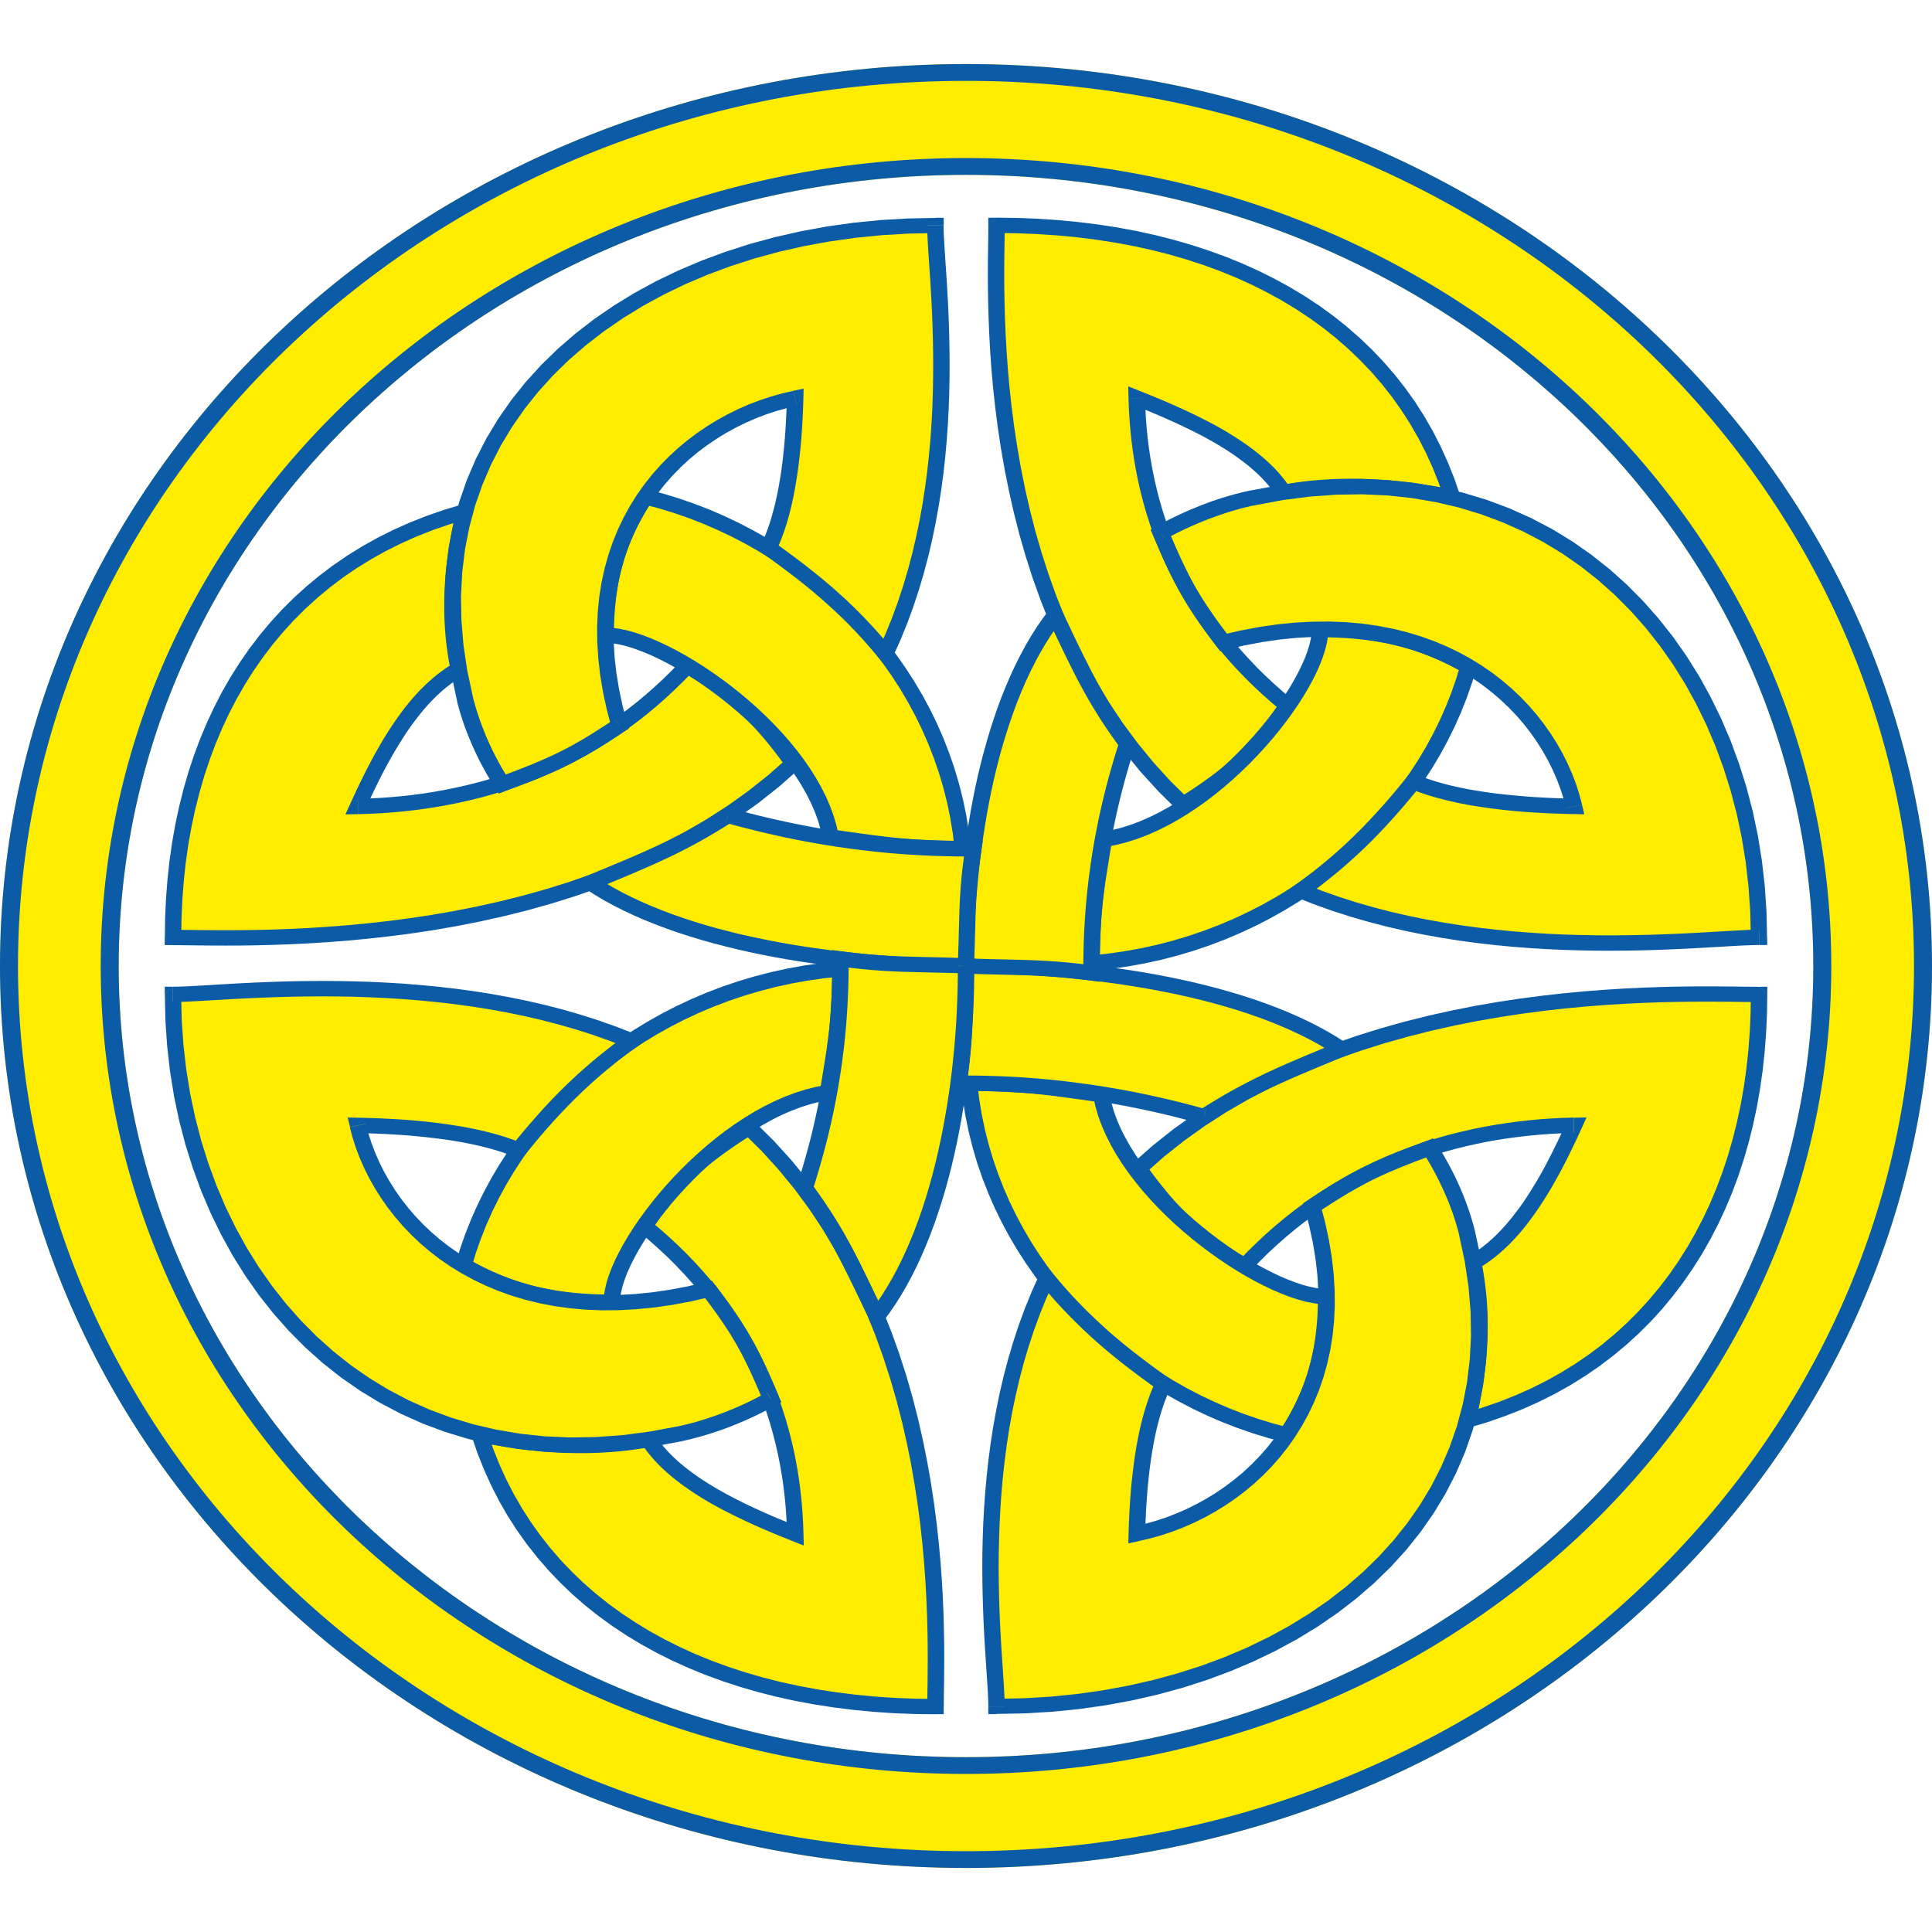 <?xml version="1.0" encoding="UTF-8" standalone="no"?>
<svg
   width="41"
   height="41"
   viewBox="0 0 41 41"
   fill="none"
   version="1.1"
   id="svg56"
   sodipodi:docname="favicon.svg"
   inkscape:version="1.1 (c68e22c387, 2021-05-23)"
   xmlns:inkscape="http://www.inkscape.org/namespaces/inkscape"
   xmlns:sodipodi="http://sodipodi.sourceforge.net/DTD/sodipodi-0.dtd"
   xmlns="http://www.w3.org/2000/svg"
   xmlns:svg="http://www.w3.org/2000/svg">
  <defs
     id="defs60" />
  <sodipodi:namedview
     id="namedview58"
     pagecolor="#ffffff"
     bordercolor="#666666"
     borderopacity="1.0"
     inkscape:pageshadow="2"
     inkscape:pageopacity="0.0"
     inkscape:pagecheckerboard="0"
     showgrid="false"
     fit-margin-top="0"
     fit-margin-left="0"
     fit-margin-right="0"
     fit-margin-bottom="0"
     inkscape:zoom="3.0716719"
     inkscape:cx="-1.1394446"
     inkscape:cy="21.649448"
     inkscape:window-width="1366"
     inkscape:window-height="705"
     inkscape:window-x="-8"
     inkscape:window-y="-8"
     inkscape:window-maximized="1"
     inkscape:current-layer="svg56" />
  <g
     id="g197"
     transform="translate(0,1.359)">
    <path
       fill-rule="evenodd"
       clip-rule="evenodd"
       d="m 26.418,25.507 c -0.815,-0.434 -1.462,-0.963 -2.252,-2.067 4.372,-4.071 11.626,-3.695 13.165,-3.695 0.003,4.403 -2.104,7.901 -6.194,9.036 0.285,-1.106 0.353,-2.276 0.126,-3.347 0.998,-0.564 1.656,-1.848 2.141,-2.909 -2.512,0.054 -5.003,0.867 -6.987,2.983 z"
       fill="#ffed00"
       id="path4" />
    <path
       d="m 24.043,23.324 0.246,0.23 0.022,-0.205 0.073,0.101 0.072,0.097 0.071,0.094 0.07,0.091 0.07,0.087 0.069,0.085 0.068,0.082 0.068,0.079 0.068,0.076 0.067,0.074 0.067,0.071 0.066,0.069 0.066,0.066 0.066,0.064 0.066,0.062 0.066,0.06 0.066,0.058 0.066,0.056 0.066,0.054 0.066,0.052 0.067,0.051 0.067,0.05 0.067,0.048 0.068,0.047 0.069,0.046 0.069,0.045 0.07,0.044 0.07,0.043 0.071,0.042 0.072,0.041 0.073,0.041 0.074,0.04 -0.172,0.282 -0.078,-0.042 -0.077,-0.043 -0.076,-0.043 -0.075,-0.044 -0.075,-0.045 -0.074,-0.047 -0.074,-0.048 -0.073,-0.049 -0.072,-0.05 -0.072,-0.052 -0.071,-0.053 -0.071,-0.054 -0.071,-0.056 -0.07,-0.058 -0.07,-0.06 -0.07,-0.062 -0.07,-0.064 -0.07,-0.066 -0.07,-0.068 -0.07,-0.07 -0.07,-0.072 -0.07,-0.075 -0.07,-0.077 -0.07,-0.08 -0.071,-0.082 -0.071,-0.085 -0.072,-0.088 -0.072,-0.091 -0.073,-0.094 -0.073,-0.097 -0.074,-0.1 -0.074,-0.103 z m -0.022,0.205 -0.079,-0.111 0.101,-0.094 z m 13.483,-3.785 -0.348,3e-4 0.174,0.162 -0.162,-9e-4 -0.193,-0.002 -0.223,-0.003 -0.251,-0.002 -0.278,-0.001 -0.303,0.001 -0.327,0.004 -0.349,0.008 -0.37,0.013 -0.389,0.019 -0.406,0.025 -0.422,0.033 -0.437,0.041 -0.45,0.05 -0.461,0.061 -0.47,0.071 -0.478,0.083 -0.485,0.096 -0.49,0.11 -0.493,0.124 -0.495,0.139 -0.495,0.155 -0.493,0.172 -0.491,0.19 -0.486,0.208 -0.48,0.228 -0.472,0.248 -0.463,0.269 -0.452,0.292 -0.44,0.314 -0.426,0.338 -0.411,0.363 -0.246,-0.23 0.425,-0.375 0.44,-0.349 0.454,-0.324 0.466,-0.3 0.476,-0.277 0.485,-0.255 0.493,-0.234 0.498,-0.214 0.502,-0.194 0.505,-0.176 0.506,-0.158 0.505,-0.142 0.503,-0.126 0.499,-0.111 0.493,-0.098 0.487,-0.085 0.478,-0.072 0.468,-0.061 0.456,-0.051 0.443,-0.042 0.428,-0.033 0.412,-0.026 0.394,-0.019 0.374,-0.013 0.353,-0.009 0.33,-0.004 0.306,-0.001 0.28,0.001 0.252,0.002 0.223,0.003 0.192,0.002 0.159,0.001 z m -0.174,-0.162 h 0.174 l 2e-4,0.162 z m -6.363,9.16 0.338,0.076 -0.218,-0.194 0.37,-0.111 0.359,-0.124 0.347,-0.137 0.336,-0.15 0.324,-0.162 0.312,-0.175 0.301,-0.186 0.289,-0.198 0.278,-0.21 0.266,-0.221 0.254,-0.232 0.243,-0.243 0.231,-0.253 0.22,-0.263 0.208,-0.273 0.196,-0.283 0.185,-0.293 0.173,-0.302 0.162,-0.311 0.15,-0.32 0.138,-0.329 0.126,-0.337 0.114,-0.345 0.102,-0.353 0.09,-0.36 0.079,-0.367 0.066,-0.374 0.054,-0.381 0.042,-0.388 0.03,-0.394 0.018,-0.4 0.006,-0.405 0.348,-3e-4 -0.006,0.415 -0.019,0.409 -0.031,0.404 -0.043,0.398 -0.056,0.391 -0.068,0.385 -0.081,0.378 -0.093,0.371 -0.105,0.363 -0.118,0.356 -0.13,0.348 -0.143,0.34 -0.155,0.331 -0.168,0.323 -0.18,0.314 -0.192,0.304 -0.205,0.295 -0.217,0.285 -0.229,0.275 -0.241,0.264 -0.254,0.253 -0.266,0.242 -0.278,0.231 -0.29,0.219 -0.302,0.207 -0.314,0.195 -0.326,0.182 -0.338,0.17 -0.35,0.156 -0.362,0.143 -0.373,0.13 -0.385,0.115 z m 0.218,0.194 -0.289,0.08 0.071,-0.274 z m -0.013,-3.642 0.18,0.278 0.081,-0.17 0.021,0.103 0.019,0.104 0.017,0.104 0.016,0.105 0.014,0.105 0.012,0.105 0.011,0.106 0.009,0.106 0.007,0.107 0.006,0.107 0.004,0.107 0.002,0.107 7e-4,0.107 -7e-4,0.108 -0.002,0.108 -0.004,0.108 -0.005,0.108 -0.007,0.108 -0.009,0.108 -0.01,0.108 -0.011,0.108 -0.013,0.108 -0.014,0.108 -0.016,0.108 -0.017,0.107 -0.018,0.107 -0.02,0.107 -0.021,0.107 -0.023,0.107 -0.024,0.106 -0.025,0.106 -0.026,0.106 -0.338,-0.076 0.026,-0.102 0.024,-0.102 0.023,-0.103 0.022,-0.103 0.021,-0.103 0.019,-0.103 0.018,-0.104 0.017,-0.104 0.015,-0.104 0.014,-0.104 0.012,-0.104 0.011,-0.104 0.01,-0.104 0.008,-0.104 0.006,-0.104 0.005,-0.104 0.004,-0.103 0.002,-0.103 8e-4,-0.103 -8e-4,-0.103 -0.002,-0.103 -0.004,-0.102 -0.005,-0.102 -0.007,-0.102 -0.009,-0.101 -0.01,-0.101 -0.012,-0.101 -0.013,-0.1 -0.015,-0.1 -0.017,-0.099 -0.018,-0.099 -0.02,-0.098 z m -0.081,0.17 -0.024,-0.111 0.104,-0.059 z m 2.316,-2.778 -0.008,-0.325 0.164,0.226 -0.046,0.101 -0.047,0.102 -0.049,0.103 -0.05,0.104 -0.051,0.105 -0.052,0.105 -0.053,0.106 -0.055,0.105 -0.056,0.106 -0.058,0.106 -0.059,0.105 -0.06,0.105 -0.062,0.104 -0.063,0.103 -0.065,0.102 -0.066,0.101 -0.068,0.1 -0.07,0.099 -0.071,0.097 -0.073,0.095 -0.075,0.093 -0.077,0.091 -0.079,0.088 -0.081,0.086 -0.083,0.083 -0.085,0.08 -0.087,0.077 -0.089,0.074 -0.092,0.07 -0.094,0.067 -0.096,0.063 -0.099,0.059 -0.18,-0.278 0.086,-0.051 0.085,-0.055 0.083,-0.059 0.082,-0.063 0.08,-0.066 0.079,-0.07 0.077,-0.073 0.076,-0.076 0.074,-0.079 0.073,-0.082 0.072,-0.085 0.07,-0.087 0.069,-0.089 0.068,-0.091 0.066,-0.093 0.065,-0.095 0.063,-0.097 0.062,-0.098 0.061,-0.099 0.06,-0.1 0.058,-0.101 0.057,-0.102 0.056,-0.102 0.054,-0.103 0.053,-0.103 0.052,-0.103 0.051,-0.103 0.05,-0.103 0.049,-0.102 0.048,-0.101 0.047,-0.1 0.046,-0.1 z m -0.008,-0.325 0.27,-0.006 -0.106,0.232 z m -7.069,3.286 0.172,-0.282 -0.217,0.034 0.191,-0.198 0.193,-0.19 0.197,-0.183 0.199,-0.175 0.202,-0.168 0.205,-0.161 0.207,-0.154 0.209,-0.147 0.212,-0.14 0.214,-0.133 0.216,-0.126 0.218,-0.119 0.221,-0.113 0.222,-0.106 0.224,-0.1 0.226,-0.094 0.227,-0.088 0.229,-0.082 0.23,-0.076 0.231,-0.07 0.232,-0.064 0.234,-0.058 0.234,-0.053 0.235,-0.047 0.236,-0.042 0.237,-0.037 0.237,-0.032 0.238,-0.027 0.238,-0.022 0.238,-0.017 0.239,-0.012 0.239,-0.007 0.008,0.325 -0.232,0.007 -0.232,0.012 -0.231,0.016 -0.231,0.021 -0.23,0.026 -0.23,0.03 -0.229,0.035 -0.228,0.04 -0.227,0.046 -0.226,0.051 -0.225,0.056 -0.224,0.062 -0.223,0.067 -0.221,0.073 -0.22,0.078 -0.219,0.084 -0.217,0.09 -0.215,0.096 -0.214,0.102 -0.212,0.108 -0.21,0.115 -0.208,0.121 -0.206,0.128 -0.204,0.134 -0.202,0.141 -0.2,0.148 -0.197,0.155 -0.195,0.162 -0.192,0.169 -0.19,0.176 -0.187,0.184 -0.184,0.191 z m 0.217,-0.034 -0.094,0.1 -0.123,-0.066 z"
       fill="#0c5ba7"
       id="path6" />
    <path
       fill-rule="evenodd"
       clip-rule="evenodd"
       d="m 27.318,13.614 c -0.465,0.761 -1.031,1.365 -2.214,2.102 -4.361,-4.082 -3.957,-10.856 -3.957,-12.292 4.715,-0.003 8.462,1.964 9.677,5.783 -1.185,-0.266 -2.437,-0.329 -3.585,-0.118 -0.604,-0.932 -1.979,-1.546 -3.116,-1.999 0.058,2.346 0.929,4.672 3.195,6.524 z"
       fill="#ffed00"
       id="path8" />
    <path
       d="m 24.981,15.831 0.246,-0.229 -0.22,-0.02 0.108,-0.068 0.104,-0.067 0.101,-0.066 0.097,-0.066 0.094,-0.065 0.091,-0.065 0.088,-0.064 0.085,-0.063 0.082,-0.063 0.079,-0.063 0.076,-0.062 0.074,-0.062 0.071,-0.062 0.069,-0.062 0.067,-0.061 0.064,-0.061 0.062,-0.061 0.06,-0.062 0.058,-0.062 0.056,-0.062 0.055,-0.062 0.053,-0.063 0.052,-0.063 0.05,-0.064 0.049,-0.064 0.048,-0.064 0.047,-0.065 0.046,-0.066 0.045,-0.067 0.044,-0.067 0.043,-0.068 0.043,-0.069 0.302,0.161 -0.045,0.073 -0.046,0.072 -0.046,0.071 -0.048,0.07 -0.049,0.07 -0.05,0.069 -0.051,0.069 -0.052,0.068 -0.054,0.067 -0.055,0.067 -0.057,0.067 -0.059,0.067 -0.06,0.066 -0.062,0.066 -0.064,0.066 -0.066,0.066 -0.068,0.065 -0.07,0.065 -0.073,0.065 -0.075,0.065 -0.077,0.065 -0.08,0.065 -0.083,0.066 -0.086,0.066 -0.088,0.066 -0.091,0.066 -0.094,0.067 -0.097,0.067 -0.1,0.068 -0.104,0.069 -0.107,0.069 -0.11,0.07 z m 0.22,0.02 -0.119,0.074 -0.101,-0.095 z m -4.054,-12.589 3e-4,0.325 0.174,-0.162 -10e-4,0.152 -0.002,0.18 -0.003,0.208 -0.003,0.234 -9e-4,0.259 0.001,0.283 0.005,0.305 0.009,0.326 0.014,0.345 0.02,0.363 0.027,0.379 0.035,0.394 0.044,0.408 0.054,0.42 0.065,0.43 0.076,0.439 0.089,0.447 0.103,0.453 0.117,0.457 0.133,0.46 0.149,0.462 0.166,0.462 0.184,0.461 0.203,0.458 0.223,0.454 0.244,0.448 0.266,0.441 0.289,0.432 0.312,0.422 0.337,0.411 0.362,0.398 0.389,0.384 -0.246,0.229 -0.401,-0.397 -0.374,-0.411 -0.347,-0.424 -0.322,-0.435 -0.297,-0.445 -0.273,-0.453 -0.251,-0.46 -0.229,-0.465 -0.208,-0.469 -0.188,-0.471 -0.17,-0.472 -0.152,-0.472 -0.135,-0.469 -0.119,-0.466 -0.104,-0.461 -0.091,-0.454 -0.078,-0.446 -0.066,-0.437 -0.055,-0.426 -0.045,-0.413 -0.036,-0.4 -0.027,-0.384 -0.02,-0.368 -0.014,-0.349 -0.009,-0.33 -0.005,-0.308 -0.001,-0.286 9e-4,-0.262 0.003,-0.236 0.003,-0.208 0.002,-0.179 0.001,-0.149 z m -0.174,0.162 v -0.162 l 0.174,-1.4e-4 z m 9.81,5.941 0.082,-0.316 -0.207,0.204 -0.119,-0.346 -0.133,-0.335 -0.147,-0.324 -0.161,-0.313 -0.174,-0.302 -0.187,-0.291 -0.2,-0.281 -0.212,-0.27 -0.225,-0.259 -0.237,-0.248 -0.248,-0.238 -0.26,-0.227 -0.271,-0.216 -0.282,-0.205 -0.293,-0.194 -0.303,-0.183 -0.314,-0.173 -0.323,-0.162 -0.333,-0.151 -0.343,-0.14 -0.352,-0.129 -0.361,-0.118 -0.369,-0.107 -0.378,-0.096 -0.386,-0.084 -0.394,-0.073 -0.401,-0.062 -0.408,-0.051 -0.415,-0.039 -0.422,-0.028 -0.428,-0.017 -0.434,-0.006 -3e-4,-0.325 0.444,0.006 0.438,0.017 0.432,0.029 0.426,0.041 0.419,0.052 0.412,0.064 0.405,0.075 0.397,0.087 0.389,0.099 0.381,0.11 0.373,0.122 0.364,0.133 0.355,0.145 0.345,0.156 0.336,0.168 0.326,0.179 0.316,0.191 0.305,0.202 0.294,0.214 0.283,0.226 0.271,0.237 0.26,0.248 0.247,0.26 0.235,0.271 0.222,0.282 0.209,0.293 0.195,0.305 0.182,0.316 0.167,0.327 0.153,0.338 0.139,0.348 0.123,0.36 z m 0.207,-0.204 0.086,0.27 -0.293,-0.066 z m -3.9,0.012 0.297,-0.168 -0.182,-0.075 0.111,-0.02 0.111,-0.018 0.112,-0.016 0.112,-0.015 0.113,-0.013 0.113,-0.011 0.114,-0.01 0.114,-0.008 0.114,-0.007 0.115,-0.005 0.115,-0.004 0.115,-0.002 0.115,-6.7e-4 0.115,6.7e-4 0.116,0.002 0.116,0.004 0.116,0.005 0.116,0.006 0.116,0.008 0.116,0.009 0.116,0.011 0.116,0.012 0.116,0.013 0.115,0.015 0.115,0.016 0.115,0.017 0.115,0.018 0.115,0.02 0.114,0.021 0.114,0.022 0.114,0.024 0.113,0.025 -0.082,0.316 -0.109,-0.024 -0.11,-0.023 -0.11,-0.022 -0.11,-0.02 -0.111,-0.019 -0.111,-0.018 -0.111,-0.017 -0.111,-0.015 -0.111,-0.014 -0.111,-0.013 -0.111,-0.011 -0.111,-0.01 -0.111,-0.009 -0.111,-0.008 -0.111,-0.006 -0.111,-0.005 -0.111,-0.004 -0.111,-0.002 -0.111,-7e-4 -0.111,7e-4 -0.11,0.002 -0.11,0.004 -0.11,0.005 -0.109,0.006 -0.109,0.008 -0.108,0.009 -0.108,0.011 -0.107,0.013 -0.107,0.014 -0.106,0.015 -0.105,0.017 -0.105,0.019 z m 0.182,0.075 -0.119,0.022 -0.063,-0.097 z m -2.975,-2.163 -0.348,0.007 0.242,-0.153 0.108,0.043 0.109,0.044 0.11,0.045 0.111,0.046 0.112,0.048 0.113,0.049 0.113,0.05 0.113,0.051 0.113,0.052 0.113,0.054 0.113,0.055 0.112,0.056 0.112,0.057 0.111,0.059 0.11,0.06 0.108,0.062 0.107,0.064 0.105,0.065 0.104,0.067 0.102,0.068 0.1,0.07 0.097,0.072 0.095,0.074 0.092,0.076 0.089,0.077 0.086,0.079 0.083,0.081 0.079,0.084 0.075,0.086 0.071,0.088 0.067,0.09 0.063,0.092 -0.297,0.168 -0.055,-0.081 -0.059,-0.079 -0.063,-0.078 -0.067,-0.076 -0.071,-0.075 -0.075,-0.074 -0.078,-0.072 -0.082,-0.071 -0.085,-0.07 -0.088,-0.068 -0.09,-0.067 -0.093,-0.066 -0.095,-0.064 -0.098,-0.063 -0.1,-0.062 -0.102,-0.06 -0.104,-0.059 -0.105,-0.058 -0.106,-0.057 -0.108,-0.055 -0.109,-0.054 -0.109,-0.053 -0.11,-0.052 -0.11,-0.051 -0.11,-0.05 -0.11,-0.049 -0.11,-0.048 -0.11,-0.046 -0.109,-0.046 -0.109,-0.045 -0.108,-0.044 -0.107,-0.043 z m -0.348,0.007 -0.006,-0.252 0.248,0.099 z m 3.52,6.601 -0.302,-0.161 0.037,0.203 -0.212,-0.178 -0.204,-0.181 -0.196,-0.183 -0.188,-0.186 -0.18,-0.189 -0.172,-0.191 -0.165,-0.194 -0.157,-0.196 -0.15,-0.198 -0.142,-0.2 -0.135,-0.202 -0.128,-0.204 -0.121,-0.206 -0.114,-0.207 -0.107,-0.209 -0.101,-0.211 -0.094,-0.212 -0.087,-0.214 -0.081,-0.215 -0.075,-0.216 -0.069,-0.217 -0.062,-0.218 -0.056,-0.219 -0.051,-0.22 -0.045,-0.22 -0.039,-0.221 -0.034,-0.222 -0.028,-0.222 -0.023,-0.222 -0.018,-0.223 -0.013,-0.223 -0.008,-0.223 0.348,-0.007 0.008,0.216 0.013,0.216 0.017,0.216 0.022,0.216 0.027,0.215 0.033,0.214 0.038,0.214 0.043,0.213 0.049,0.212 0.054,0.211 0.06,0.21 0.066,0.209 0.072,0.208 0.078,0.206 0.084,0.206 0.09,0.204 0.097,0.203 0.103,0.201 0.11,0.2 0.116,0.198 0.123,0.196 0.13,0.194 0.137,0.193 0.144,0.19 0.151,0.189 0.158,0.186 0.166,0.184 0.173,0.182 0.181,0.18 0.189,0.177 0.197,0.175 0.205,0.172 z m -0.037,-0.203 0.107,0.087 -0.07,0.115 z"
       fill="#0c5ba7"
       id="path10" />
    <path
       fill-rule="evenodd"
       clip-rule="evenodd"
       d="m 14.583,12.773 c 0.815,0.434 1.462,0.963 2.252,2.067 -4.372,4.072 -11.626,3.695 -13.165,3.695 -0.003,-4.403 2.104,-7.901 6.194,-9.036 -0.285,1.106 -0.353,2.276 -0.127,3.347 -0.998,0.564 -1.656,1.848 -2.141,2.909 2.512,-0.054 5.003,-0.867 6.987,-2.983 z"
       fill="#ffed00"
       id="path12" />
    <path
       d="m 16.957,14.955 -0.246,-0.23 -0.022,0.205 -0.073,-0.101 -0.072,-0.097 -0.071,-0.094 -0.07,-0.091 -0.07,-0.088 -0.069,-0.085 -0.069,-0.082 -0.068,-0.079 -0.068,-0.076 -0.067,-0.074 -0.066,-0.071 -0.067,-0.069 -0.066,-0.067 -0.066,-0.064 -0.066,-0.062 -0.066,-0.06 -0.066,-0.058 -0.066,-0.056 -0.066,-0.054 -0.067,-0.053 -0.067,-0.051 -0.067,-0.05 -0.067,-0.048 -0.068,-0.047 -0.069,-0.046 -0.069,-0.045 -0.07,-0.043 -0.07,-0.043 -0.071,-0.042 -0.072,-0.041 -0.073,-0.041 -0.074,-0.04 0.172,-0.282 0.078,0.042 0.077,0.043 0.076,0.043 0.075,0.044 0.075,0.045 0.074,0.047 0.074,0.048 0.073,0.049 0.072,0.05 0.072,0.052 0.071,0.053 0.071,0.055 0.071,0.056 0.071,0.058 0.07,0.06 0.07,0.062 0.07,0.064 0.07,0.066 0.07,0.068 0.07,0.07 0.07,0.072 0.07,0.075 0.07,0.077 0.071,0.08 0.071,0.082 0.071,0.085 0.072,0.088 0.072,0.091 0.073,0.094 0.073,0.097 0.074,0.1 0.074,0.103 z m 0.022,-0.205 0.079,0.111 -0.101,0.094 z m -13.483,3.785 0.348,-3e-4 -0.174,-0.162 0.162,0.001 0.193,0.002 0.223,0.003 0.251,0.002 0.278,9e-4 0.303,-0.001 0.327,-0.004 0.349,-0.008 0.37,-0.013 0.389,-0.019 0.406,-0.025 0.422,-0.033 0.437,-0.041 0.45,-0.05 0.461,-0.06 0.47,-0.071 0.479,-0.083 0.485,-0.096 0.49,-0.109 0.493,-0.124 0.495,-0.139 0.495,-0.155 0.493,-0.172 0.491,-0.19 0.486,-0.208 0.48,-0.228 0.472,-0.248 0.463,-0.27 0.453,-0.291 0.44,-0.314 0.426,-0.338 0.411,-0.363 0.246,0.23 -0.425,0.375 -0.44,0.349 -0.454,0.324 -0.466,0.3 -0.476,0.277 -0.486,0.255 -0.493,0.234 -0.498,0.214 -0.503,0.194 -0.505,0.176 -0.506,0.158 -0.505,0.142 -0.503,0.126 -0.499,0.111 -0.494,0.098 -0.487,0.085 -0.478,0.072 -0.468,0.061 -0.456,0.051 -0.443,0.042 -0.428,0.033 -0.412,0.026 -0.394,0.019 -0.374,0.013 -0.353,0.009 -0.33,0.004 -0.306,0.001 -0.28,-10e-4 -0.252,-0.002 -0.223,-0.003 -0.192,-0.002 -0.159,-0.001 z m 0.174,0.162 H 3.496 l -1.5e-4,-0.162 z m 6.363,-9.16 -0.338,-0.076 0.219,0.194 -0.37,0.111 -0.359,0.124 -0.347,0.137 -0.335,0.15 -0.324,0.162 -0.312,0.175 -0.301,0.186 -0.289,0.198 -0.277,0.21 -0.266,0.221 -0.254,0.232 -0.243,0.242 -0.231,0.253 -0.22,0.263 -0.208,0.274 -0.197,0.283 -0.185,0.293 -0.173,0.302 -0.161,0.311 -0.15,0.32 -0.138,0.328 -0.126,0.337 -0.114,0.345 -0.102,0.353 -0.091,0.36 -0.078,0.367 -0.067,0.374 -0.054,0.381 -0.042,0.388 -0.03,0.394 -0.018,0.4 -0.006,0.406 -0.348,3e-4 0.006,-0.415 0.019,-0.409 0.031,-0.404 0.043,-0.398 0.056,-0.391 0.068,-0.385 0.081,-0.378 0.093,-0.371 0.105,-0.363 0.118,-0.356 0.13,-0.348 0.143,-0.34 0.155,-0.332 0.167,-0.323 0.18,-0.314 0.192,-0.304 0.205,-0.295 0.217,-0.285 0.229,-0.275 0.241,-0.264 0.254,-0.253 0.266,-0.242 0.278,-0.231 0.29,-0.219 0.302,-0.207 0.314,-0.195 0.326,-0.182 0.338,-0.17 0.35,-0.156 0.362,-0.143 0.373,-0.129 0.385,-0.115 z m -0.219,-0.194 0.289,-0.08 -0.071,0.274 z m 0.013,3.642 -0.18,-0.278 -0.081,0.17 -0.021,-0.103 -0.019,-0.104 -0.017,-0.104 -0.016,-0.105 -0.014,-0.105 -0.012,-0.106 -0.011,-0.106 -0.009,-0.106 -0.007,-0.107 -0.006,-0.107 -0.004,-0.107 -0.002,-0.107 -7.4e-4,-0.107 7.4e-4,-0.108 0.002,-0.108 0.004,-0.108 0.005,-0.108 0.007,-0.108 0.008,-0.108 0.01,-0.108 0.011,-0.108 0.013,-0.108 0.014,-0.108 0.016,-0.108 0.017,-0.108 0.018,-0.107 0.02,-0.107 0.021,-0.107 0.023,-0.107 0.024,-0.106 0.025,-0.106 0.027,-0.106 0.338,0.076 -0.026,0.102 -0.024,0.102 -0.023,0.103 -0.022,0.103 -0.02,0.103 -0.019,0.103 -0.018,0.104 -0.016,0.104 -0.015,0.104 -0.014,0.104 -0.012,0.104 -0.011,0.104 -0.01,0.104 -0.008,0.104 -0.007,0.104 -0.005,0.104 -0.004,0.103 -0.002,0.103 -7.4e-4,0.103 7.4e-4,0.103 0.002,0.103 0.004,0.102 0.005,0.102 0.007,0.102 0.009,0.102 0.01,0.101 0.012,0.101 0.013,0.1 0.015,0.1 0.017,0.099 0.018,0.099 0.02,0.098 z m 0.081,-0.17 0.024,0.111 -0.104,0.059 z m -2.316,2.778 0.008,0.325 -0.164,-0.226 0.046,-0.101 0.047,-0.102 0.048,-0.103 0.05,-0.104 0.051,-0.104 0.052,-0.105 0.053,-0.105 0.055,-0.106 0.056,-0.106 0.057,-0.106 0.059,-0.105 0.06,-0.105 0.062,-0.104 0.063,-0.103 0.065,-0.102 0.066,-0.101 0.068,-0.1 0.07,-0.099 0.071,-0.097 0.073,-0.095 0.075,-0.093 0.077,-0.091 0.079,-0.088 0.081,-0.086 0.083,-0.083 0.085,-0.08 0.087,-0.077 0.089,-0.074 0.092,-0.071 0.094,-0.067 0.096,-0.063 0.099,-0.059 0.18,0.278 -0.086,0.051 -0.085,0.055 -0.083,0.059 -0.082,0.063 -0.08,0.066 -0.079,0.07 -0.078,0.073 -0.076,0.076 -0.075,0.079 -0.073,0.082 -0.072,0.085 -0.07,0.087 -0.069,0.089 -0.068,0.091 -0.066,0.093 -0.065,0.095 -0.063,0.097 -0.062,0.098 -0.061,0.099 -0.06,0.1 -0.058,0.101 -0.057,0.102 -0.056,0.102 -0.055,0.103 -0.053,0.103 -0.052,0.103 -0.051,0.103 -0.05,0.103 -0.049,0.102 -0.048,0.102 -0.047,0.1 -0.046,0.1 z m 0.008,0.325 -0.27,0.006 0.106,-0.232 z m 7.069,-3.286 -0.172,0.282 0.217,-0.034 -0.191,0.198 -0.194,0.19 -0.196,0.183 -0.199,0.175 -0.202,0.168 -0.205,0.161 -0.207,0.153 -0.21,0.147 -0.212,0.14 -0.214,0.133 -0.216,0.126 -0.219,0.119 -0.22,0.113 -0.222,0.106 -0.224,0.1 -0.226,0.094 -0.227,0.087 -0.229,0.082 -0.23,0.076 -0.231,0.07 -0.232,0.064 -0.234,0.058 -0.234,0.053 -0.235,0.047 -0.236,0.042 -0.237,0.037 -0.237,0.032 -0.238,0.026 -0.238,0.022 -0.239,0.017 -0.239,0.012 -0.239,0.007 -0.008,-0.325 0.232,-0.007 0.232,-0.012 0.231,-0.016 0.231,-0.021 0.23,-0.026 0.23,-0.03 0.229,-0.036 0.228,-0.041 0.227,-0.046 0.226,-0.051 0.225,-0.056 0.224,-0.062 0.223,-0.067 0.221,-0.073 0.22,-0.079 0.219,-0.084 0.217,-0.09 0.215,-0.096 0.214,-0.102 0.212,-0.108 0.21,-0.115 0.208,-0.121 0.206,-0.128 0.204,-0.134 0.202,-0.141 0.199,-0.148 0.197,-0.155 0.195,-0.162 0.192,-0.169 0.19,-0.176 0.187,-0.184 0.184,-0.191 z m -0.217,0.034 0.094,-0.1 0.123,0.066 z"
       fill="#0c5ba7"
       id="path14" />
    <path
       fill-rule="evenodd"
       clip-rule="evenodd"
       d="m 13.684,24.666 c 0.465,-0.761 1.031,-1.365 2.214,-2.103 4.361,4.082 3.957,10.856 3.957,12.292 -4.715,0.003 -8.462,-1.964 -9.677,-5.783 1.185,0.266 2.437,0.33 3.585,0.118 0.604,0.932 1.979,1.546 3.116,2 -0.058,-2.346 -0.929,-4.672 -3.195,-6.524 z"
       fill="#ffed00"
       id="path16" />
    <path
       d="m 16.019,22.449 -0.246,0.229 0.22,0.02 -0.108,0.068 -0.104,0.067 -0.101,0.066 -0.097,0.066 -0.094,0.065 -0.091,0.064 -0.088,0.064 -0.085,0.063 -0.082,0.063 -0.079,0.063 -0.076,0.062 -0.073,0.062 -0.071,0.062 -0.069,0.062 -0.066,0.061 -0.064,0.061 -0.062,0.062 -0.06,0.061 -0.058,0.062 -0.057,0.062 -0.055,0.062 -0.053,0.062 -0.052,0.063 -0.05,0.063 -0.049,0.064 -0.048,0.064 -0.047,0.065 -0.046,0.066 -0.045,0.067 -0.044,0.067 -0.043,0.068 -0.043,0.069 -0.302,-0.161 0.045,-0.073 0.046,-0.072 0.046,-0.071 0.048,-0.07 0.048,-0.07 0.05,-0.069 0.051,-0.069 0.052,-0.068 0.054,-0.068 0.055,-0.067 0.057,-0.067 0.059,-0.067 0.06,-0.066 0.062,-0.066 0.064,-0.066 0.066,-0.065 0.068,-0.066 0.07,-0.065 0.073,-0.065 0.075,-0.065 0.078,-0.066 0.08,-0.066 0.083,-0.065 0.086,-0.066 0.088,-0.066 0.091,-0.066 0.094,-0.067 0.097,-0.067 0.1,-0.068 0.104,-0.068 0.107,-0.069 0.11,-0.07 z m -0.22,-0.02 0.119,-0.074 0.101,0.095 z m 4.054,12.589 -3e-4,-0.325 -0.174,0.162 10e-4,-0.152 0.002,-0.18 0.003,-0.208 0.002,-0.234 0.001,-0.259 -0.001,-0.283 -0.005,-0.305 -0.009,-0.326 -0.014,-0.345 -0.02,-0.363 -0.027,-0.379 -0.035,-0.394 -0.044,-0.408 -0.054,-0.419 -0.065,-0.43 -0.076,-0.439 -0.089,-0.447 -0.103,-0.453 -0.117,-0.457 -0.133,-0.46 -0.149,-0.462 -0.166,-0.462 -0.184,-0.461 -0.203,-0.458 -0.223,-0.454 -0.244,-0.448 -0.266,-0.441 -0.289,-0.432 -0.312,-0.422 -0.337,-0.411 -0.362,-0.398 -0.389,-0.384 0.246,-0.229 0.401,0.397 0.374,0.411 0.347,0.424 0.322,0.435 0.297,0.445 0.273,0.454 0.251,0.46 0.229,0.465 0.208,0.469 0.189,0.471 0.17,0.472 0.152,0.471 0.135,0.469 0.119,0.466 0.104,0.461 0.091,0.454 0.078,0.446 0.066,0.437 0.055,0.426 0.045,0.414 0.036,0.4 0.028,0.384 0.021,0.368 0.014,0.349 0.009,0.33 0.005,0.309 0.001,0.286 -0.001,0.262 -0.002,0.236 -0.003,0.208 -0.002,0.179 -0.001,0.149 z m 0.174,-0.162 v 0.162 l -0.174,1e-4 z m -9.81,-5.941 -0.082,0.316 0.207,-0.204 0.119,0.346 0.133,0.335 0.147,0.324 0.161,0.313 0.174,0.302 0.187,0.291 0.2,0.281 0.212,0.27 0.224,0.259 0.237,0.248 0.248,0.238 0.26,0.227 0.271,0.216 0.282,0.205 0.293,0.194 0.303,0.184 0.313,0.172 0.323,0.162 0.333,0.151 0.343,0.14 0.352,0.129 0.361,0.118 0.369,0.107 0.378,0.096 0.386,0.084 0.394,0.073 0.401,0.062 0.408,0.051 0.415,0.04 0.422,0.028 0.428,0.017 0.434,0.005 3e-4,0.325 -0.444,-0.005 -0.438,-0.017 -0.432,-0.029 -0.426,-0.041 -0.419,-0.052 -0.412,-0.064 -0.405,-0.075 -0.397,-0.087 -0.389,-0.099 -0.381,-0.11 -0.373,-0.122 -0.364,-0.133 -0.355,-0.145 -0.346,-0.156 -0.336,-0.168 -0.326,-0.179 -0.316,-0.191 -0.305,-0.202 -0.294,-0.214 -0.283,-0.225 -0.271,-0.237 -0.259,-0.248 -0.247,-0.26 -0.235,-0.271 -0.222,-0.282 -0.209,-0.293 -0.195,-0.304 -0.182,-0.316 -0.167,-0.327 -0.153,-0.338 -0.139,-0.348 -0.123,-0.359 z m -0.207,0.204 -0.086,-0.27 0.293,0.066 z m 3.9,-0.012 -0.297,0.168 0.182,0.075 -0.111,0.019 -0.112,0.018 -0.112,0.016 -0.112,0.015 -0.113,0.013 -0.113,0.011 -0.114,0.01 -0.114,0.008 -0.114,0.007 -0.115,0.005 -0.115,0.004 -0.115,0.002 -0.115,7e-4 -0.115,-7e-4 -0.115,-0.002 -0.116,-0.004 -0.116,-0.005 -0.116,-0.006 -0.116,-0.008 -0.116,-0.009 -0.116,-0.011 -0.116,-0.012 -0.116,-0.013 -0.115,-0.015 -0.115,-0.016 -0.115,-0.017 -0.115,-0.018 -0.114,-0.02 -0.114,-0.021 -0.114,-0.022 -0.114,-0.024 -0.113,-0.025 0.082,-0.316 0.109,0.024 0.11,0.023 0.11,0.021 0.11,0.02 0.111,0.019 0.111,0.018 0.111,0.017 0.111,0.015 0.111,0.014 0.111,0.013 0.111,0.011 0.112,0.01 0.111,0.009 0.111,0.008 0.111,0.006 0.112,0.005 0.111,0.004 0.111,0.002 0.111,7e-4 0.11,-7e-4 0.11,-0.002 0.11,-0.003 0.11,-0.005 0.109,-0.006 0.109,-0.008 0.108,-0.009 0.108,-0.011 0.108,-0.012 0.107,-0.014 0.106,-0.015 0.106,-0.017 0.105,-0.019 z m -0.182,-0.075 0.119,-0.022 0.063,0.097 z m 2.975,2.163 0.348,-0.007 -0.242,0.153 -0.108,-0.043 -0.109,-0.044 -0.11,-0.045 -0.111,-0.046 -0.112,-0.048 -0.113,-0.049 -0.113,-0.05 -0.113,-0.051 -0.113,-0.052 -0.113,-0.054 -0.113,-0.055 -0.112,-0.056 -0.112,-0.057 -0.111,-0.059 -0.11,-0.06 -0.108,-0.062 -0.107,-0.064 -0.105,-0.065 -0.104,-0.067 -0.101,-0.069 -0.1,-0.07 -0.097,-0.072 -0.095,-0.074 -0.092,-0.075 -0.089,-0.077 -0.086,-0.079 -0.083,-0.082 -0.079,-0.084 -0.075,-0.086 -0.072,-0.088 -0.067,-0.09 -0.063,-0.092 0.297,-0.168 0.055,0.081 0.059,0.079 0.063,0.078 0.067,0.076 0.071,0.075 0.075,0.074 0.078,0.072 0.082,0.071 0.085,0.069 0.088,0.068 0.09,0.067 0.093,0.066 0.096,0.064 0.098,0.063 0.1,0.062 0.102,0.06 0.104,0.059 0.105,0.058 0.106,0.057 0.107,0.056 0.109,0.054 0.109,0.053 0.11,0.052 0.11,0.051 0.11,0.05 0.11,0.049 0.11,0.048 0.11,0.046 0.109,0.045 0.109,0.045 0.108,0.044 0.106,0.043 z m 0.348,-0.007 0.006,0.252 -0.248,-0.099 z m -3.52,-6.601 0.302,0.161 -0.037,-0.203 0.212,0.178 0.204,0.181 0.196,0.183 0.188,0.186 0.18,0.189 0.172,0.191 0.165,0.194 0.157,0.196 0.149,0.198 0.142,0.2 0.135,0.202 0.128,0.204 0.121,0.206 0.114,0.208 0.107,0.209 0.101,0.211 0.094,0.212 0.087,0.213 0.081,0.215 0.075,0.216 0.069,0.217 0.062,0.218 0.057,0.219 0.051,0.22 0.045,0.22 0.039,0.221 0.034,0.222 0.028,0.222 0.023,0.223 0.018,0.223 0.013,0.223 0.008,0.223 -0.348,0.007 -0.008,-0.216 -0.012,-0.216 -0.017,-0.216 -0.022,-0.215 -0.027,-0.215 -0.033,-0.214 -0.038,-0.214 -0.043,-0.213 -0.049,-0.212 -0.054,-0.211 -0.06,-0.21 -0.066,-0.209 -0.072,-0.208 -0.078,-0.207 -0.084,-0.205 -0.09,-0.204 -0.097,-0.203 -0.103,-0.201 -0.11,-0.2 -0.116,-0.198 -0.123,-0.196 -0.13,-0.194 -0.137,-0.193 -0.144,-0.191 -0.151,-0.188 -0.158,-0.186 -0.166,-0.184 -0.173,-0.182 -0.181,-0.18 -0.189,-0.177 -0.197,-0.175 -0.205,-0.172 z m 0.036,0.203 -0.107,-0.087 0.07,-0.115 z"
       fill="#0c5ba7"
       id="path18" />
    <path
       fill-rule="evenodd"
       clip-rule="evenodd"
       d="m 23.368,21.873 c 0.365,2.111 3.483,4.283 4.775,4.285 -0.004,1.192 -0.26,2.045 -0.838,2.934 -3.535,-0.863 -6.389,-3.804 -6.74,-7.464 1.207,0.013 1.537,0.066 2.804,0.245 z"
       fill="#ffed00"
       id="path20" />
    <path
       d="m 28.318,26.159 -0.348,-0.001 0.174,0.163 -0.144,-0.007 -0.15,-0.021 -0.157,-0.033 -0.163,-0.045 -0.169,-0.056 -0.174,-0.067 -0.179,-0.077 -0.183,-0.087 -0.187,-0.096 -0.19,-0.105 -0.192,-0.114 -0.193,-0.122 -0.193,-0.13 -0.193,-0.137 -0.192,-0.144 -0.19,-0.151 -0.187,-0.157 -0.184,-0.163 -0.179,-0.169 -0.174,-0.174 -0.168,-0.179 -0.161,-0.183 -0.153,-0.188 -0.145,-0.191 -0.136,-0.195 -0.125,-0.198 -0.114,-0.201 -0.102,-0.203 -0.089,-0.205 -0.075,-0.207 -0.06,-0.208 -0.044,-0.209 0.344,-0.052 0.04,0.187 0.054,0.188 0.068,0.188 0.082,0.188 0.095,0.188 0.106,0.187 0.117,0.185 0.128,0.184 0.137,0.181 0.146,0.178 0.154,0.175 0.161,0.171 0.167,0.167 0.172,0.162 0.176,0.157 0.18,0.151 0.183,0.145 0.184,0.139 0.185,0.132 0.185,0.124 0.185,0.117 0.183,0.109 0.18,0.1 0.177,0.091 0.172,0.082 0.167,0.071 0.16,0.061 0.152,0.051 0.144,0.039 0.133,0.028 0.122,0.017 0.109,0.006 z m -0.174,-0.163 0.174,3e-4 -6e-4,0.163 z m -0.882,3.253 0.088,-0.314 -0.193,0.073 0.052,-0.081 0.05,-0.081 0.048,-0.081 0.046,-0.081 0.045,-0.081 0.042,-0.081 0.041,-0.081 0.039,-0.081 0.037,-0.081 0.036,-0.082 0.034,-0.082 0.032,-0.083 0.031,-0.083 0.029,-0.084 0.027,-0.084 0.025,-0.085 0.024,-0.086 0.022,-0.087 0.021,-0.088 0.019,-0.089 0.018,-0.091 0.016,-0.092 0.015,-0.093 0.013,-0.095 0.012,-0.096 0.01,-0.098 0.009,-0.099 0.007,-0.101 0.005,-0.103 0.004,-0.105 0.003,-0.107 0.001,-0.109 0.348,0.001 -0.001,0.113 -0.003,0.111 -0.004,0.109 -0.006,0.108 -0.007,0.106 -0.009,0.104 -0.011,0.103 -0.012,0.102 -0.014,0.1 -0.015,0.099 -0.017,0.098 -0.019,0.096 -0.02,0.095 -0.022,0.094 -0.024,0.093 -0.025,0.092 -0.028,0.091 -0.029,0.09 -0.031,0.09 -0.033,0.089 -0.035,0.088 -0.036,0.088 -0.038,0.087 -0.04,0.087 -0.042,0.086 -0.043,0.086 -0.045,0.086 -0.047,0.085 -0.049,0.085 -0.051,0.085 -0.053,0.085 -0.054,0.085 z m 0.193,-0.073 -0.067,0.103 -0.126,-0.031 z m -6.887,-7.711 -0.004,0.325 0.175,-0.177 0.039,0.335 0.054,0.33 0.067,0.326 0.081,0.321 0.094,0.315 0.107,0.31 0.119,0.305 0.131,0.299 0.143,0.293 0.154,0.286 0.165,0.28 0.176,0.273 0.187,0.266 0.197,0.259 0.207,0.251 0.216,0.243 0.225,0.235 0.234,0.227 0.242,0.218 0.251,0.21 0.259,0.201 0.266,0.191 0.273,0.182 0.28,0.172 0.286,0.162 0.293,0.152 0.298,0.141 0.304,0.131 0.309,0.12 0.314,0.108 0.319,0.097 0.323,0.085 -0.088,0.314 -0.336,-0.089 -0.332,-0.101 -0.327,-0.113 -0.322,-0.124 -0.316,-0.136 -0.31,-0.147 -0.304,-0.158 -0.298,-0.168 -0.291,-0.179 -0.284,-0.189 -0.276,-0.199 -0.268,-0.208 -0.26,-0.218 -0.252,-0.227 -0.243,-0.236 -0.234,-0.244 -0.224,-0.253 -0.214,-0.261 -0.204,-0.269 -0.194,-0.276 -0.183,-0.283 -0.172,-0.291 -0.16,-0.297 -0.148,-0.304 -0.136,-0.31 -0.124,-0.317 -0.111,-0.322 -0.097,-0.328 -0.084,-0.333 -0.07,-0.338 -0.056,-0.343 -0.041,-0.347 z m -0.175,0.177 -0.017,-0.179 0.192,0.002 z m 3.149,0.204 -0.344,0.052 0.146,0.135 -0.116,-0.016 -0.111,-0.016 -0.106,-0.015 -0.101,-0.014 -0.097,-0.013 -0.093,-0.013 -0.09,-0.012 -0.086,-0.012 -0.084,-0.011 -0.081,-0.011 -0.079,-0.01 -0.077,-0.009 -0.075,-0.009 -0.074,-0.008 -0.073,-0.008 -0.073,-0.007 -0.072,-0.007 -0.072,-0.006 -0.073,-0.006 -0.074,-0.005 -0.075,-0.005 -0.076,-0.004 -0.078,-0.004 -0.08,-0.004 -0.083,-0.004 -0.086,-0.003 -0.089,-0.003 -0.092,-0.002 -0.097,-0.002 -0.101,-0.002 -0.105,-0.002 -0.11,-0.001 0.004,-0.325 0.111,0.001 0.106,0.002 0.102,0.002 0.098,0.002 0.094,0.002 0.091,0.003 0.088,0.003 0.085,0.003 0.083,0.004 0.081,0.004 0.079,0.005 0.077,0.005 0.076,0.005 0.075,0.006 0.075,0.006 0.074,0.007 0.075,0.007 0.075,0.008 0.076,0.008 0.077,0.009 0.078,0.009 0.08,0.01 0.082,0.011 0.085,0.011 0.087,0.012 0.09,0.012 0.094,0.013 0.098,0.014 0.102,0.014 0.106,0.015 0.111,0.016 0.116,0.017 z m -0.146,-0.135 0.125,0.018 0.02,0.117 z"
       fill="#0c5ba7"
       id="path22" />
    <path
       fill-rule="evenodd"
       clip-rule="evenodd"
       d="m 23.427,16.46 c 2.261,-0.341 4.587,-3.252 4.59,-4.458 1.277,0.004 2.19,0.243 3.142,0.782 -0.924,3.301 -4.074,5.966 -7.994,6.294 0.013,-1.127 0.071,-1.435 0.262,-2.618 z"
       fill="#ffed00"
       id="path24" />
    <path
       d="m 28.017,11.839 -0.001,0.325 0.174,-0.162 -0.008,0.135 -0.022,0.14 -0.036,0.147 -0.048,0.152 -0.06,0.158 -0.071,0.163 -0.083,0.167 -0.093,0.171 -0.103,0.174 -0.113,0.177 -0.122,0.179 -0.131,0.18 -0.139,0.18 -0.147,0.18 -0.155,0.179 -0.162,0.177 -0.169,0.175 -0.175,0.171 -0.181,0.167 -0.186,0.162 -0.192,0.157 -0.196,0.15 -0.201,0.143 -0.205,0.135 -0.208,0.126 -0.212,0.117 -0.215,0.106 -0.217,0.095 -0.22,0.083 -0.222,0.07 -0.223,0.056 -0.224,0.042 -0.055,-0.321 0.2,-0.037 0.201,-0.051 0.202,-0.064 0.202,-0.076 0.201,-0.088 0.2,-0.099 0.199,-0.11 0.197,-0.119 0.194,-0.128 0.191,-0.136 0.187,-0.143 0.183,-0.15 0.179,-0.156 0.173,-0.161 0.168,-0.165 0.162,-0.168 0.156,-0.17 0.149,-0.172 0.141,-0.173 0.133,-0.173 0.125,-0.172 0.116,-0.171 0.107,-0.168 0.097,-0.165 0.087,-0.161 0.077,-0.155 0.065,-0.149 0.054,-0.142 0.042,-0.134 0.03,-0.124 0.018,-0.114 0.006,-0.102 z m -0.174,0.162 3e-4,-0.163 0.174,5e-4 z m 3.484,0.824 -0.337,-0.082 0.078,0.18 -0.087,-0.049 -0.086,-0.047 -0.086,-0.045 -0.087,-0.043 -0.086,-0.042 -0.086,-0.04 -0.087,-0.038 -0.087,-0.036 -0.087,-0.035 -0.087,-0.033 -0.088,-0.032 -0.088,-0.03 -0.089,-0.029 -0.09,-0.027 -0.091,-0.025 -0.091,-0.024 -0.092,-0.022 -0.093,-0.021 -0.095,-0.019 -0.096,-0.018 -0.097,-0.016 -0.098,-0.015 -0.1,-0.014 -0.101,-0.012 -0.103,-0.011 -0.105,-0.009 -0.106,-0.008 -0.108,-0.006 -0.11,-0.005 -0.112,-0.004 -0.114,-0.002 -0.117,-0.001 0.001,-0.325 0.121,0.001 0.119,0.002 0.117,0.004 0.115,0.005 0.113,0.007 0.112,0.008 0.11,0.01 0.109,0.011 0.107,0.013 0.106,0.014 0.104,0.016 0.103,0.018 0.102,0.019 0.101,0.021 0.1,0.022 0.099,0.024 0.098,0.026 0.097,0.027 0.096,0.029 0.095,0.03 0.095,0.032 0.094,0.034 0.093,0.036 0.093,0.037 0.092,0.039 0.092,0.041 0.092,0.042 0.091,0.044 0.091,0.045 0.091,0.048 0.091,0.049 0.091,0.051 z m -0.078,-0.18 0.111,0.063 -0.033,0.117 z m -8.258,6.431 0.348,0.004 -0.19,-0.164 0.358,-0.037 0.353,-0.05 0.349,-0.063 0.343,-0.075 0.338,-0.088 0.332,-0.099 0.326,-0.111 0.32,-0.122 0.314,-0.133 0.307,-0.144 0.3,-0.154 0.292,-0.164 0.285,-0.174 0.277,-0.183 0.269,-0.193 0.261,-0.202 0.252,-0.21 0.243,-0.218 0.234,-0.226 0.225,-0.234 0.215,-0.241 0.205,-0.248 0.195,-0.255 0.184,-0.262 0.174,-0.267 0.163,-0.273 0.151,-0.279 0.14,-0.284 0.128,-0.289 0.116,-0.293 0.104,-0.298 0.091,-0.301 0.337,0.082 -0.095,0.314 -0.108,0.309 -0.121,0.305 -0.133,0.3 -0.145,0.295 -0.157,0.29 -0.169,0.284 -0.18,0.278 -0.191,0.272 -0.202,0.265 -0.213,0.258 -0.223,0.251 -0.233,0.243 -0.243,0.235 -0.252,0.227 -0.262,0.218 -0.271,0.209 -0.279,0.2 -0.287,0.191 -0.296,0.181 -0.304,0.171 -0.311,0.161 -0.319,0.149 -0.326,0.139 -0.332,0.127 -0.339,0.115 -0.345,0.103 -0.351,0.091 -0.357,0.078 -0.362,0.065 -0.367,0.052 -0.372,0.038 z m 0.189,0.164 -0.192,0.016 0.002,-0.179 z m 0.219,-2.94 0.055,0.321 0.144,-0.136 -0.018,0.108 -0.017,0.103 -0.016,0.099 -0.015,0.095 -0.015,0.091 -0.014,0.087 -0.013,0.084 -0.013,0.081 -0.012,0.078 -0.011,0.075 -0.01,0.074 -0.01,0.072 -0.009,0.07 -0.009,0.069 -0.008,0.069 -0.008,0.067 -0.007,0.068 -0.007,0.068 -0.006,0.068 -0.006,0.069 -0.005,0.07 -0.005,0.071 -0.004,0.073 -0.004,0.075 -0.004,0.077 -0.003,0.08 -0.003,0.083 -0.003,0.087 -0.002,0.09 -0.002,0.094 -0.002,0.098 -0.001,0.103 -0.348,-0.004 0.001,-0.104 0.002,-0.099 0.002,-0.095 0.002,-0.091 0.003,-0.088 0.003,-0.085 0.003,-0.082 0.004,-0.079 0.004,-0.077 0.004,-0.075 0.005,-0.074 0.005,-0.072 0.006,-0.071 0.006,-0.07 0.007,-0.07 0.007,-0.07 0.008,-0.07 0.009,-0.07 0.009,-0.071 0.01,-0.072 0.01,-0.073 0.011,-0.075 0.011,-0.077 0.012,-0.079 0.013,-0.082 0.013,-0.084 0.014,-0.088 0.015,-0.091 0.015,-0.095 0.016,-0.099 0.017,-0.103 0.018,-0.108 z m -0.144,0.136 0.019,-0.117 0.125,-0.019 z"
       fill="#0c5ba7"
       id="path26" />
    <path
       fill-rule="evenodd"
       clip-rule="evenodd"
       d="m 17.628,16.405 c -0.365,-2.111 -3.483,-4.283 -4.775,-4.285 0.004,-1.192 0.26,-2.045 0.838,-2.934 3.535,0.863 6.389,3.804 6.74,7.465 -1.207,-0.013 -1.537,-0.066 -2.804,-0.245 z"
       fill="#ffed00"
       id="path28" />
    <path
       d="m 12.68,12.119 0.348,0.001 -0.174,-0.163 0.144,0.007 0.15,0.021 0.157,0.033 0.163,0.045 0.169,0.056 0.174,0.067 0.179,0.077 0.183,0.087 0.187,0.096 0.19,0.105 0.192,0.114 0.193,0.122 0.193,0.13 0.193,0.137 0.192,0.144 0.19,0.151 0.187,0.157 0.184,0.163 0.179,0.169 0.174,0.174 0.168,0.179 0.161,0.183 0.153,0.188 0.145,0.191 0.135,0.195 0.125,0.198 0.114,0.201 0.102,0.203 0.089,0.205 0.075,0.207 0.06,0.208 0.044,0.209 -0.344,0.052 -0.04,-0.187 -0.054,-0.188 -0.069,-0.188 -0.082,-0.188 -0.095,-0.188 -0.106,-0.187 -0.117,-0.185 -0.128,-0.184 -0.137,-0.181 -0.146,-0.178 -0.154,-0.175 -0.161,-0.171 -0.167,-0.167 -0.172,-0.162 -0.176,-0.157 -0.18,-0.151 -0.183,-0.145 -0.184,-0.139 -0.185,-0.132 -0.185,-0.124 -0.185,-0.117 -0.183,-0.109 -0.18,-0.1 -0.177,-0.091 -0.172,-0.082 -0.167,-0.071 -0.16,-0.061 -0.152,-0.051 -0.144,-0.039 -0.133,-0.028 -0.122,-0.017 -0.109,-0.006 z m 0.174,0.163 -0.174,-3e-4 6e-4,-0.163 z m 0.882,-3.254 -0.088,0.314 0.193,-0.073 -0.052,0.081 -0.05,0.081 -0.048,0.081 -0.046,0.081 -0.045,0.081 -0.043,0.081 -0.041,0.081 -0.039,0.081 -0.037,0.081 -0.036,0.082 -0.034,0.082 -0.032,0.082 -0.031,0.083 -0.029,0.084 -0.027,0.084 -0.025,0.085 -0.024,0.086 -0.022,0.087 -0.021,0.088 -0.019,0.089 -0.018,0.091 -0.016,0.092 -0.015,0.093 -0.013,0.095 -0.012,0.096 -0.01,0.098 -0.009,0.099 -0.007,0.101 -0.005,0.103 -0.004,0.105 -0.003,0.107 -0.001,0.109 -0.348,-0.001 0.001,-0.113 0.003,-0.111 0.004,-0.109 0.006,-0.108 0.007,-0.106 0.009,-0.104 0.011,-0.103 0.012,-0.102 0.014,-0.1 0.015,-0.099 0.017,-0.098 0.019,-0.096 0.02,-0.095 0.022,-0.094 0.024,-0.093 0.025,-0.092 0.028,-0.091 0.029,-0.09 0.031,-0.09 0.033,-0.089 0.035,-0.088 0.036,-0.088 0.038,-0.087 0.04,-0.087 0.042,-0.086 0.044,-0.086 0.045,-0.086 0.047,-0.086 0.049,-0.085 0.051,-0.085 0.053,-0.085 0.054,-0.085 z m -0.193,0.073 0.067,-0.103 0.126,0.031 z m 6.887,7.711 0.004,-0.325 -0.175,0.177 -0.039,-0.335 -0.054,-0.33 -0.067,-0.326 -0.081,-0.321 -0.094,-0.315 -0.107,-0.31 -0.119,-0.305 -0.131,-0.299 -0.143,-0.293 -0.154,-0.286 -0.165,-0.28 -0.176,-0.273 -0.187,-0.266 -0.197,-0.259 -0.207,-0.251 -0.216,-0.243 -0.225,-0.235 -0.234,-0.227 -0.242,-0.218 -0.251,-0.21 -0.259,-0.201 -0.266,-0.191 -0.273,-0.182 -0.28,-0.172 -0.286,-0.162 -0.293,-0.152 -0.299,-0.141 -0.304,-0.131 -0.309,-0.12 -0.314,-0.108 -0.319,-0.097 -0.323,-0.085 0.088,-0.314 0.336,0.089 0.332,0.101 0.327,0.113 0.322,0.124 0.316,0.136 0.31,0.147 0.304,0.158 0.298,0.168 0.291,0.179 0.284,0.189 0.276,0.199 0.268,0.208 0.26,0.218 0.252,0.227 0.243,0.236 0.234,0.244 0.224,0.253 0.214,0.261 0.204,0.269 0.194,0.276 0.183,0.284 0.172,0.291 0.16,0.297 0.148,0.304 0.136,0.31 0.123,0.317 0.111,0.322 0.097,0.328 0.084,0.333 0.07,0.338 0.056,0.343 0.041,0.347 z m 0.175,-0.177 0.017,0.179 -0.192,-0.002 z m -3.149,-0.205 0.344,-0.052 -0.146,-0.135 0.116,0.016 0.111,0.016 0.106,0.015 0.101,0.014 0.097,0.013 0.093,0.013 0.09,0.012 0.087,0.012 0.084,0.011 0.081,0.01 0.079,0.01 0.077,0.009 0.075,0.009 0.074,0.008 0.073,0.008 0.073,0.007 0.072,0.007 0.072,0.006 0.073,0.006 0.073,0.005 0.075,0.005 0.076,0.004 0.078,0.004 0.08,0.004 0.083,0.003 0.086,0.003 0.089,0.003 0.093,0.003 0.096,0.002 0.101,0.002 0.105,0.002 0.11,0.001 -0.004,0.325 -0.111,-0.001 -0.106,-0.002 -0.102,-0.002 -0.098,-0.002 -0.094,-0.003 -0.091,-0.003 -0.088,-0.003 -0.085,-0.003 -0.083,-0.004 -0.081,-0.004 -0.079,-0.005 -0.077,-0.005 -0.076,-0.005 -0.075,-0.006 -0.075,-0.006 -0.074,-0.007 -0.075,-0.007 -0.075,-0.008 -0.076,-0.008 -0.077,-0.009 -0.079,-0.009 -0.08,-0.01 -0.082,-0.01 -0.085,-0.011 -0.087,-0.012 -0.091,-0.012 -0.094,-0.013 -0.098,-0.014 -0.102,-0.014 -0.106,-0.015 -0.111,-0.016 -0.116,-0.016 z m 0.146,0.135 -0.125,-0.018 -0.02,-0.117 z"
       fill="#0c5ba7"
       id="path30" />
    <path
       fill-rule="evenodd"
       clip-rule="evenodd"
       d="m 17.572,21.82 c -2.261,0.341 -4.587,3.252 -4.59,4.458 -1.277,-0.004 -2.191,-0.243 -3.142,-0.782 0.924,-3.301 4.074,-5.966 7.995,-6.294 -0.014,1.127 -0.071,1.435 -0.263,2.618 z"
       fill="#ffed00"
       id="path32" />
    <path
       d="m 12.982,26.441 0.001,-0.325 -0.175,0.162 0.008,-0.135 0.022,-0.14 0.035,-0.146 0.048,-0.153 0.06,-0.158 0.071,-0.163 0.083,-0.167 0.093,-0.171 0.103,-0.175 0.113,-0.177 0.122,-0.179 0.131,-0.18 0.139,-0.18 0.147,-0.18 0.154,-0.179 0.162,-0.177 0.169,-0.175 0.175,-0.171 0.181,-0.167 0.186,-0.162 0.192,-0.157 0.196,-0.15 0.201,-0.143 0.205,-0.135 0.208,-0.126 0.212,-0.117 0.215,-0.106 0.217,-0.095 0.22,-0.083 0.222,-0.07 0.223,-0.056 0.224,-0.042 0.055,0.321 -0.2,0.037 -0.201,0.051 -0.202,0.064 -0.202,0.076 -0.201,0.088 -0.2,0.099 -0.199,0.11 -0.197,0.119 -0.194,0.128 -0.191,0.136 -0.187,0.143 -0.183,0.15 -0.179,0.156 -0.174,0.161 -0.168,0.165 -0.162,0.168 -0.156,0.17 -0.149,0.172 -0.141,0.173 -0.133,0.173 -0.125,0.172 -0.116,0.171 -0.107,0.168 -0.097,0.165 -0.087,0.161 -0.077,0.155 -0.066,0.15 -0.054,0.142 -0.042,0.134 -0.03,0.125 -0.018,0.114 -0.006,0.102 z m 0.174,-0.162 -3e-4,0.163 -0.174,-5e-4 z m -3.485,-0.824 0.337,0.082 -0.078,-0.18 0.087,0.049 0.086,0.047 0.086,0.045 0.087,0.043 0.086,0.042 0.086,0.04 0.087,0.038 0.087,0.036 0.087,0.035 0.087,0.033 0.088,0.032 0.088,0.03 0.089,0.028 0.09,0.027 0.09,0.025 0.091,0.024 0.092,0.022 0.093,0.021 0.095,0.019 0.096,0.018 0.097,0.017 0.098,0.015 0.1,0.013 0.101,0.012 0.103,0.011 0.105,0.009 0.106,0.008 0.108,0.006 0.11,0.005 0.112,0.004 0.114,0.002 0.117,0.001 -0.001,0.325 -0.121,-0.001 -0.119,-0.002 -0.117,-0.004 -0.115,-0.005 -0.114,-0.007 -0.112,-0.008 -0.11,-0.01 -0.109,-0.011 -0.107,-0.013 -0.106,-0.014 -0.104,-0.016 -0.103,-0.018 -0.102,-0.019 -0.101,-0.021 -0.1,-0.022 -0.099,-0.024 -0.098,-0.026 -0.097,-0.027 -0.096,-0.029 -0.095,-0.03 -0.095,-0.032 -0.094,-0.034 -0.093,-0.036 -0.093,-0.037 -0.092,-0.039 -0.092,-0.041 -0.092,-0.042 -0.091,-0.044 -0.091,-0.046 -0.091,-0.048 -0.091,-0.049 -0.091,-0.051 z m 0.078,0.18 -0.111,-0.063 0.033,-0.117 z m 8.259,-6.431 -0.348,-0.004 0.19,0.164 -0.358,0.037 -0.353,0.05 -0.349,0.063 -0.343,0.075 -0.338,0.088 -0.332,0.099 -0.326,0.111 -0.32,0.122 -0.314,0.133 -0.307,0.144 -0.299,0.154 -0.292,0.164 -0.285,0.174 -0.277,0.184 -0.269,0.193 -0.261,0.202 -0.252,0.21 -0.243,0.218 -0.234,0.226 -0.225,0.234 -0.215,0.241 -0.205,0.248 -0.195,0.255 -0.184,0.261 -0.174,0.268 -0.163,0.273 -0.151,0.279 -0.14,0.284 -0.128,0.289 -0.116,0.293 -0.104,0.297 -0.091,0.301 -0.337,-0.082 0.095,-0.314 0.108,-0.309 0.121,-0.305 0.133,-0.3 0.145,-0.295 0.157,-0.29 0.169,-0.284 0.18,-0.278 0.192,-0.272 0.202,-0.265 0.213,-0.258 0.223,-0.251 0.233,-0.243 0.243,-0.235 0.252,-0.227 0.262,-0.218 0.271,-0.209 0.279,-0.2 0.288,-0.191 0.296,-0.181 0.304,-0.171 0.311,-0.161 0.319,-0.149 0.326,-0.139 0.333,-0.127 0.339,-0.115 0.345,-0.103 0.351,-0.091 0.357,-0.078 0.362,-0.065 0.367,-0.052 0.372,-0.038 z m -0.19,-0.164 0.192,-0.016 -0.002,0.18 z m -0.219,2.94 -0.055,-0.321 -0.144,0.136 0.018,-0.108 0.017,-0.104 0.016,-0.099 0.015,-0.095 0.015,-0.091 0.014,-0.087 0.013,-0.084 0.013,-0.081 0.012,-0.078 0.011,-0.075 0.01,-0.074 0.01,-0.072 0.009,-0.07 0.009,-0.069 0.008,-0.069 0.008,-0.068 0.007,-0.067 0.007,-0.068 0.006,-0.068 0.006,-0.069 0.005,-0.07 0.005,-0.071 0.004,-0.073 0.004,-0.075 0.004,-0.077 0.003,-0.08 0.003,-0.083 0.003,-0.086 0.002,-0.09 0.002,-0.094 0.002,-0.098 0.002,-0.103 0.348,0.004 -0.002,0.104 -0.002,0.099 -0.002,0.095 -0.002,0.091 -0.003,0.088 -0.003,0.085 -0.003,0.082 -0.004,0.079 -0.004,0.077 -0.004,0.075 -0.005,0.073 -0.005,0.072 -0.006,0.071 -0.006,0.07 -0.007,0.07 -0.007,0.07 -0.008,0.07 -0.008,0.07 -0.009,0.071 -0.01,0.072 -0.01,0.073 -0.011,0.075 -0.011,0.077 -0.012,0.079 -0.013,0.082 -0.013,0.085 -0.014,0.088 -0.015,0.091 -0.015,0.095 -0.016,0.099 -0.017,0.104 -0.018,0.108 z m 0.144,-0.136 -0.019,0.117 -0.125,0.019 z"
       fill="#0c5ba7"
       id="path34" />
    <path
       fill-rule="evenodd"
       clip-rule="evenodd"
       d="m 30.344,23.001 c 0.338,0.535 0.63,1.153 0.792,1.813 1.501,6.096 -3.747,10.044 -9.988,10.04 0,-1.077 -0.676,-5.418 1.06,-9.085 0.767,0.937 1.539,1.573 2.48,2.239 -0.41,0.854 -0.536,2.099 -0.563,3.18 2.421,-0.502 4.902,-2.889 3.73,-6.945 0.926,-0.612 1.355,-0.824 2.489,-1.243 z m -9.843,-3.862 c 2.668,-0.014 6.06,0.481 7.965,1.77 -1.194,0.497 -1.898,0.772 -2.918,1.428 -1.556,-0.44 -3.293,-0.724 -5.205,-0.708 0.155,-1.024 0.112,-1.436 0.158,-2.489 z"
       fill="#ffed00"
       id="path36" />
    <path
       d="m 31.305,24.777 -0.339,0.073 -0.015,-0.06 -0.016,-0.06 -0.017,-0.059 -0.017,-0.059 -0.018,-0.059 -0.019,-0.059 -0.019,-0.059 -0.02,-0.058 -0.021,-0.058 -0.021,-0.058 -0.022,-0.057 -0.022,-0.057 -0.023,-0.056 -0.024,-0.056 -0.024,-0.056 -0.025,-0.056 -0.025,-0.055 -0.026,-0.055 -0.026,-0.055 -0.026,-0.054 -0.027,-0.054 -0.027,-0.053 -0.028,-0.053 -0.028,-0.053 -0.029,-0.052 -0.029,-0.052 -0.029,-0.051 -0.03,-0.051 -0.03,-0.051 -0.03,-0.05 -0.03,-0.05 -0.031,-0.049 0.3,-0.165 0.032,0.052 0.032,0.052 0.032,0.052 0.031,0.053 0.031,0.054 0.031,0.054 0.03,0.054 0.03,0.055 0.03,0.055 0.029,0.056 0.029,0.056 0.028,0.056 0.028,0.057 0.027,0.057 0.027,0.058 0.026,0.058 0.026,0.059 0.025,0.059 0.025,0.059 0.024,0.06 0.023,0.06 0.023,0.06 0.022,0.061 0.022,0.061 0.021,0.061 0.021,0.062 0.019,0.062 0.019,0.062 0.018,0.063 0.018,0.063 0.017,0.063 z m -10.332,10.077 h 0.348 l -0.174,-0.162 0.575,-0.011 0.568,-0.034 0.56,-0.056 0.551,-0.078 0.54,-0.099 0.529,-0.12 0.517,-0.141 0.504,-0.161 0.49,-0.182 0.474,-0.201 0.458,-0.221 0.441,-0.24 0.422,-0.259 0.403,-0.277 0.382,-0.295 0.361,-0.313 0.338,-0.33 0.315,-0.347 0.29,-0.363 0.265,-0.38 0.239,-0.396 0.211,-0.411 0.183,-0.427 0.154,-0.442 0.123,-0.457 0.092,-0.472 0.059,-0.487 0.026,-0.501 -0.009,-0.515 -0.044,-0.529 -0.081,-0.543 -0.119,-0.556 0.339,-0.073 0.123,0.574 0.084,0.562 0.046,0.549 0.009,0.536 -0.027,0.522 -0.062,0.508 -0.096,0.493 -0.129,0.478 -0.161,0.463 -0.192,0.447 -0.222,0.431 -0.25,0.414 -0.277,0.397 -0.304,0.38 -0.329,0.362 -0.353,0.344 -0.376,0.325 -0.397,0.307 -0.418,0.287 -0.438,0.268 -0.456,0.248 -0.474,0.228 -0.49,0.208 -0.505,0.188 -0.519,0.166 -0.533,0.145 -0.545,0.124 -0.556,0.102 -0.566,0.08 -0.575,0.057 -0.583,0.034 -0.589,0.011 z m 0.174,0.163 -0.174,-2e-4 v -0.162 z m 1.198,-9.346 -0.277,0.197 0.297,-0.033 -0.153,0.34 -0.14,0.344 -0.127,0.346 -0.115,0.348 -0.104,0.35 -0.092,0.35 -0.082,0.35 -0.072,0.349 -0.062,0.347 -0.053,0.345 -0.045,0.342 -0.037,0.338 -0.03,0.334 -0.023,0.329 -0.017,0.323 -0.011,0.316 -0.007,0.308 -0.002,0.3 0.002,0.291 0.005,0.282 0.008,0.272 0.01,0.261 0.012,0.249 0.013,0.236 0.014,0.224 0.014,0.209 0.013,0.195 0.012,0.18 0.01,0.165 0.008,0.148 0.005,0.132 0.002,0.115 H 20.974 l -0.002,-0.106 -0.005,-0.126 -0.008,-0.145 -0.01,-0.163 -0.012,-0.179 -0.013,-0.195 -0.014,-0.211 -0.014,-0.225 -0.013,-0.238 -0.012,-0.251 -0.01,-0.263 -0.008,-0.275 -0.005,-0.285 -0.002,-0.295 0.002,-0.305 0.007,-0.313 0.012,-0.321 0.018,-0.328 0.024,-0.334 0.031,-0.34 0.038,-0.345 0.046,-0.349 0.055,-0.352 0.064,-0.355 0.073,-0.357 0.084,-0.358 0.095,-0.359 0.106,-0.359 0.118,-0.358 0.131,-0.356 0.144,-0.354 0.158,-0.351 z m -0.297,0.033 0.119,-0.251 0.178,0.218 z m 2.797,2.372 -0.317,-0.133 0.053,0.196 -0.088,-0.063 -0.087,-0.063 -0.086,-0.063 -0.086,-0.063 -0.085,-0.063 -0.084,-0.063 -0.083,-0.063 -0.083,-0.064 -0.082,-0.064 -0.081,-0.064 -0.08,-0.065 -0.08,-0.065 -0.079,-0.066 -0.079,-0.067 -0.078,-0.067 -0.078,-0.068 -0.077,-0.069 -0.076,-0.07 -0.076,-0.071 -0.076,-0.072 -0.075,-0.073 -0.075,-0.074 -0.075,-0.075 -0.074,-0.076 -0.074,-0.077 -0.074,-0.079 -0.074,-0.08 -0.073,-0.082 -0.073,-0.083 -0.073,-0.085 -0.073,-0.087 -0.073,-0.088 0.277,-0.197 0.071,0.086 0.071,0.084 0.071,0.082 0.071,0.081 0.071,0.079 0.071,0.078 0.072,0.076 0.072,0.075 0.072,0.074 0.072,0.072 0.073,0.071 0.073,0.07 0.073,0.069 0.074,0.069 0.074,0.068 0.074,0.067 0.075,0.066 0.076,0.065 0.077,0.065 0.077,0.064 0.078,0.064 0.078,0.063 0.079,0.063 0.08,0.062 0.081,0.062 0.082,0.062 0.082,0.062 0.083,0.062 0.084,0.062 0.085,0.062 0.086,0.062 0.087,0.062 z m -0.053,-0.196 0.11,0.078 -0.057,0.118 z m -0.706,3.151 0.076,0.317 -0.212,-0.162 0.003,-0.103 0.004,-0.103 0.004,-0.104 0.005,-0.105 0.006,-0.106 0.006,-0.106 0.007,-0.106 0.008,-0.107 0.009,-0.107 0.01,-0.107 0.011,-0.107 0.012,-0.107 0.013,-0.107 0.013,-0.107 0.015,-0.106 0.016,-0.106 0.017,-0.105 0.018,-0.104 0.019,-0.103 0.021,-0.103 0.022,-0.102 0.023,-0.101 0.025,-0.1 0.026,-0.098 0.028,-0.097 0.029,-0.096 0.031,-0.094 0.032,-0.092 0.034,-0.091 0.036,-0.089 0.037,-0.087 0.04,-0.085 0.317,0.133 -0.036,0.077 -0.034,0.08 -0.033,0.082 -0.032,0.084 -0.03,0.086 -0.029,0.088 -0.027,0.09 -0.026,0.092 -0.025,0.093 -0.024,0.095 -0.022,0.096 -0.021,0.098 -0.02,0.099 -0.018,0.1 -0.018,0.101 -0.016,0.102 -0.015,0.102 -0.014,0.103 -0.013,0.103 -0.012,0.104 -0.011,0.104 -0.011,0.105 -0.009,0.104 -0.008,0.105 -0.008,0.105 -0.007,0.104 -0.006,0.104 -0.005,0.104 -0.005,0.103 -0.004,0.102 -0.003,0.102 -0.003,0.101 z m 0.076,0.317 -0.217,0.045 0.005,-0.207 z m 3.591,-7.236 0.201,0.265 0.067,-0.175 0.101,0.382 0.08,0.373 0.06,0.363 0.04,0.353 0.021,0.344 0.003,0.334 -0.015,0.324 -0.032,0.314 -0.049,0.304 -0.065,0.294 -0.08,0.284 -0.094,0.274 -0.108,0.263 -0.121,0.253 -0.134,0.242 -0.145,0.232 -0.156,0.221 -0.166,0.21 -0.175,0.199 -0.184,0.188 -0.192,0.177 -0.2,0.166 -0.206,0.155 -0.212,0.144 -0.217,0.133 -0.222,0.122 -0.226,0.111 -0.229,0.1 -0.232,0.088 -0.234,0.077 -0.235,0.066 -0.235,0.054 -0.076,-0.317 0.219,-0.051 0.219,-0.061 0.218,-0.072 0.216,-0.083 0.214,-0.093 0.211,-0.104 0.208,-0.114 0.203,-0.124 0.198,-0.135 0.193,-0.145 0.187,-0.155 0.18,-0.166 0.172,-0.176 0.164,-0.186 0.155,-0.196 0.146,-0.206 0.135,-0.216 0.125,-0.226 0.113,-0.237 0.101,-0.247 0.088,-0.257 0.075,-0.267 0.061,-0.277 0.046,-0.287 0.03,-0.297 0.015,-0.307 -0.002,-0.318 -0.02,-0.328 -0.038,-0.338 -0.058,-0.348 -0.077,-0.358 -0.098,-0.369 z m -0.068,0.175 -0.032,-0.109 0.099,-0.066 z m 2.807,-1.368 -0.3,0.165 0.214,0.069 -0.104,0.038 -0.1,0.037 -0.096,0.036 -0.093,0.035 -0.089,0.035 -0.086,0.034 -0.083,0.033 -0.08,0.033 -0.078,0.033 -0.076,0.032 -0.074,0.032 -0.072,0.032 -0.07,0.032 -0.069,0.032 -0.068,0.033 -0.067,0.033 -0.066,0.034 -0.066,0.035 -0.066,0.035 -0.066,0.036 -0.066,0.037 -0.067,0.038 -0.068,0.039 -0.069,0.041 -0.07,0.043 -0.072,0.044 -0.073,0.045 -0.075,0.048 -0.077,0.049 -0.08,0.051 -0.082,0.054 -0.085,0.056 -0.201,-0.265 0.086,-0.057 0.083,-0.054 0.081,-0.052 0.079,-0.05 0.077,-0.048 0.075,-0.047 0.074,-0.045 0.072,-0.044 0.071,-0.042 0.071,-0.041 0.07,-0.04 0.069,-0.039 0.069,-0.038 0.069,-0.037 0.069,-0.036 0.07,-0.035 0.07,-0.034 0.071,-0.034 0.072,-0.034 0.073,-0.034 0.075,-0.033 0.076,-0.033 0.079,-0.034 0.08,-0.033 0.083,-0.034 0.085,-0.034 0.088,-0.035 0.091,-0.035 0.094,-0.036 0.097,-0.037 0.101,-0.038 0.105,-0.039 z m -0.214,-0.069 0.138,-0.051 0.076,0.12 z m -1.742,-1.793 -0.142,-0.297 -0.031,0.28 -0.177,-0.115 -0.186,-0.111 -0.194,-0.106 -0.202,-0.102 -0.209,-0.098 -0.216,-0.094 -0.222,-0.09 -0.228,-0.086 -0.234,-0.082 -0.239,-0.078 -0.244,-0.074 -0.249,-0.07 -0.253,-0.066 -0.256,-0.062 -0.26,-0.058 -0.262,-0.054 -0.265,-0.051 -0.266,-0.047 -0.268,-0.043 -0.269,-0.04 -0.27,-0.036 -0.27,-0.033 -0.27,-0.029 -0.269,-0.026 -0.268,-0.022 -0.267,-0.019 -0.265,-0.016 -0.263,-0.012 -0.26,-0.009 -0.257,-0.006 -0.254,-0.003 -0.25,-10e-5 -0.002,-0.325 0.254,10e-5 0.258,0.003 0.262,0.006 0.264,0.009 0.268,0.013 0.27,0.016 0.271,0.019 0.273,0.022 0.274,0.026 0.275,0.03 0.275,0.033 0.275,0.037 0.274,0.04 0.273,0.044 0.272,0.048 0.27,0.052 0.268,0.056 0.265,0.059 0.262,0.064 0.259,0.068 0.256,0.072 0.251,0.076 0.247,0.08 0.242,0.085 0.236,0.089 0.231,0.093 0.225,0.098 0.218,0.103 0.212,0.107 0.204,0.112 0.197,0.117 0.189,0.122 z m 0.031,-0.28 0.244,0.165 -0.276,0.115 z m -3.07,1.715 0.101,-0.311 -0.149,0.022 0.096,-0.061 0.094,-0.059 0.093,-0.057 0.091,-0.055 0.09,-0.053 0.089,-0.052 0.088,-0.05 0.087,-0.049 0.087,-0.047 0.086,-0.046 0.086,-0.045 0.085,-0.044 0.085,-0.043 0.085,-0.042 0.085,-0.042 0.086,-0.041 0.086,-0.04 0.087,-0.04 0.087,-0.04 0.088,-0.039 0.089,-0.039 0.09,-0.039 0.092,-0.04 0.093,-0.04 0.095,-0.04 0.097,-0.041 0.099,-0.041 0.101,-0.042 0.103,-0.043 0.105,-0.044 0.108,-0.045 0.11,-0.046 0.142,0.297 -0.111,0.046 -0.108,0.045 -0.105,0.043 -0.103,0.043 -0.101,0.042 -0.098,0.041 -0.096,0.04 -0.094,0.04 -0.092,0.039 -0.091,0.039 -0.089,0.039 -0.088,0.038 -0.087,0.039 -0.086,0.038 -0.085,0.039 -0.084,0.039 -0.084,0.04 -0.083,0.04 -0.083,0.041 -0.083,0.042 -0.083,0.042 -0.083,0.043 -0.083,0.045 -0.084,0.046 -0.084,0.047 -0.086,0.049 -0.086,0.05 -0.088,0.052 -0.089,0.053 -0.09,0.056 -0.092,0.057 -0.093,0.06 z m 0.149,-0.022 -0.069,0.044 -0.08,-0.023 z m -5.476,-0.864 0.344,0.045 -0.174,-0.185 0.181,-6e-4 0.179,0.001 0.179,0.003 0.177,0.005 0.176,0.006 0.175,0.008 0.174,0.009 0.173,0.011 0.172,0.013 0.171,0.014 0.17,0.016 0.169,0.017 0.168,0.019 0.167,0.02 0.166,0.022 0.165,0.023 0.164,0.024 0.163,0.025 0.162,0.027 0.161,0.028 0.16,0.029 0.158,0.03 0.158,0.032 0.156,0.033 0.155,0.034 0.154,0.035 0.153,0.036 0.152,0.037 0.151,0.038 0.15,0.039 0.149,0.04 0.148,0.041 -0.101,0.311 -0.145,-0.04 -0.146,-0.039 -0.147,-0.038 -0.148,-0.038 -0.149,-0.036 -0.15,-0.036 -0.151,-0.034 -0.152,-0.033 -0.153,-0.032 -0.154,-0.031 -0.155,-0.03 -0.157,-0.029 -0.157,-0.027 -0.159,-0.026 -0.16,-0.025 -0.16,-0.024 -0.162,-0.022 -0.163,-0.021 -0.164,-0.02 -0.165,-0.018 -0.166,-0.017 -0.167,-0.015 -0.168,-0.014 -0.169,-0.012 -0.17,-0.011 -0.171,-0.009 -0.172,-0.008 -0.173,-0.006 -0.174,-0.004 -0.175,-0.003 -0.176,-0.001 -0.177,5e-4 z m 0.174,0.185 -0.202,0.002 0.028,-0.187 z m 0.155,-2.814 0.002,0.325 0.173,-0.156 -0.004,0.097 -0.004,0.093 -0.003,0.089 -0.003,0.087 -0.003,0.084 -0.002,0.081 -0.002,0.079 -0.002,0.077 -0.002,0.075 -0.002,0.073 -0.002,0.072 -0.002,0.071 -0.002,0.07 -0.002,0.069 -0.002,0.069 -0.003,0.069 -0.003,0.069 -0.003,0.069 -0.004,0.07 -0.004,0.07 -0.005,0.071 -0.005,0.072 -0.006,0.073 -0.007,0.075 -0.007,0.077 -0.008,0.079 -0.009,0.081 -0.01,0.084 -0.011,0.086 -0.012,0.089 -0.013,0.092 -0.014,0.095 -0.344,-0.045 0.014,-0.093 0.013,-0.09 0.012,-0.087 0.011,-0.084 0.01,-0.081 0.009,-0.078 0.008,-0.077 0.007,-0.074 0.006,-0.073 0.006,-0.071 0.005,-0.07 0.005,-0.069 0.004,-0.068 0.004,-0.068 0.003,-0.067 0.003,-0.067 0.003,-0.067 0.002,-0.068 0.002,-0.068 0.002,-0.07 0.002,-0.071 0.002,-0.072 0.002,-0.073 0.002,-0.075 0.002,-0.077 0.002,-0.08 0.002,-0.082 0.003,-0.085 0.003,-0.087 0.003,-0.091 0.004,-0.094 0.004,-0.098 z m -0.173,0.156 0.007,-0.155 0.166,-8e-4 z"
       fill="#0c5ba7"
       id="path38" />
    <path
       fill-rule="evenodd"
       clip-rule="evenodd"
       d="m 24.634,9.948 c 0.574,-0.316 1.235,-0.589 1.942,-0.74 6.529,-1.401 10.757,3.498 10.753,9.326 -1.154,0 -5.803,0.631 -9.73,-0.989 1.003,-0.716 1.684,-1.437 2.398,-2.315 0.914,0.383 2.247,0.5 3.405,0.525 -0.538,-2.261 -3.094,-4.577 -7.438,-3.482 -0.655,-0.865 -0.883,-1.266 -1.331,-2.324 z m -4.136,9.19 c -0.015,-2.491 0.515,-5.659 1.895,-7.438 0.532,1.114 0.826,1.772 1.529,2.724 -0.471,1.452 -0.775,3.075 -0.758,4.861 -1.097,-0.145 -1.538,-0.104 -2.666,-0.147 z"
       fill="#ffed00"
       id="path40" />
    <path
       d="m 26.537,9.049 0.078,0.316 -0.064,0.014 -0.064,0.015 -0.064,0.015 -0.063,0.016 -0.063,0.017 -0.063,0.018 -0.063,0.018 -0.062,0.019 -0.062,0.019 -0.062,0.02 -0.061,0.021 -0.061,0.021 -0.06,0.021 -0.06,0.022 -0.06,0.022 -0.06,0.023 -0.059,0.023 -0.059,0.024 -0.059,0.024 -0.058,0.025 -0.058,0.025 -0.058,0.025 -0.057,0.026 -0.057,0.026 -0.056,0.027 -0.056,0.027 -0.055,0.027 -0.055,0.028 -0.054,0.028 -0.054,0.028 -0.053,0.029 -0.053,0.029 -0.177,-0.28 0.055,-0.03 0.056,-0.03 0.056,-0.029 0.057,-0.029 0.057,-0.029 0.058,-0.029 0.058,-0.028 0.059,-0.028 0.059,-0.028 0.059,-0.027 0.06,-0.027 0.06,-0.026 0.061,-0.026 0.061,-0.025 0.062,-0.025 0.062,-0.025 0.063,-0.024 0.063,-0.024 0.063,-0.023 0.064,-0.023 0.064,-0.022 0.065,-0.021 0.065,-0.021 0.066,-0.02 0.066,-0.02 0.066,-0.019 0.067,-0.018 0.067,-0.018 0.067,-0.017 0.067,-0.016 0.068,-0.016 z m 10.792,9.647 v -0.325 l -0.174,0.162 -0.012,-0.536 -0.036,-0.53 -0.059,-0.522 -0.083,-0.514 -0.106,-0.505 -0.129,-0.494 -0.151,-0.483 -0.173,-0.471 -0.195,-0.457 -0.216,-0.443 -0.236,-0.428 -0.257,-0.411 -0.277,-0.394 -0.297,-0.376 -0.316,-0.357 -0.335,-0.337 -0.353,-0.316 -0.371,-0.294 -0.389,-0.271 -0.407,-0.247 -0.424,-0.223 -0.441,-0.197 -0.457,-0.171 -0.474,-0.144 -0.49,-0.115 -0.506,-0.086 -0.521,-0.056 -0.536,-0.024 -0.552,0.008 -0.566,0.041 -0.581,0.076 -0.596,0.111 -0.078,-0.316 0.615,-0.115 0.602,-0.079 0.588,-0.043 0.574,-0.008 0.559,0.025 0.544,0.058 0.528,0.09 0.512,0.12 0.496,0.15 0.479,0.179 0.461,0.207 0.444,0.233 0.425,0.259 0.406,0.284 0.388,0.307 0.368,0.33 0.348,0.351 0.328,0.371 0.308,0.39 0.287,0.409 0.266,0.426 0.244,0.442 0.223,0.458 0.201,0.472 0.178,0.485 0.156,0.497 0.133,0.508 0.109,0.519 0.085,0.528 0.061,0.537 0.037,0.544 0.012,0.55 z m 0.174,-0.162 -2e-4,0.162 H 37.329 Z m -10.009,-1.119 0.211,0.258 -0.035,-0.278 0.364,0.143 0.368,0.131 0.371,0.119 0.373,0.107 0.374,0.097 0.375,0.086 0.375,0.076 0.374,0.067 0.372,0.058 0.37,0.05 0.366,0.042 0.362,0.035 0.358,0.028 0.352,0.022 0.345,0.016 0.338,0.011 0.33,0.006 0.322,0.002 0.312,-0.002 0.302,-0.005 0.291,-0.007 0.279,-0.01 0.267,-0.011 0.253,-0.012 0.239,-0.013 0.224,-0.013 0.209,-0.012 0.193,-0.011 0.176,-0.01 0.159,-0.008 0.141,-0.005 0.123,-0.002 v 0.325 l -0.113,0.002 -0.135,0.005 -0.155,0.007 -0.174,0.01 -0.192,0.011 -0.209,0.012 -0.226,0.013 -0.241,0.013 -0.255,0.013 -0.269,0.011 -0.282,0.01 -0.294,0.008 -0.306,0.005 -0.316,0.002 -0.326,-0.002 -0.335,-0.006 -0.344,-0.011 -0.351,-0.016 -0.358,-0.022 -0.364,-0.029 -0.369,-0.035 -0.373,-0.043 -0.377,-0.051 -0.38,-0.06 -0.382,-0.069 -0.384,-0.078 -0.384,-0.089 -0.384,-0.099 -0.383,-0.111 -0.382,-0.122 -0.379,-0.135 -0.376,-0.148 z m 0.035,0.278 -0.269,-0.111 0.234,-0.167 z m 2.54,-2.612 -0.142,0.296 0.21,-0.05 -0.067,0.083 -0.067,0.082 -0.067,0.081 -0.067,0.08 -0.067,0.079 -0.068,0.079 -0.068,0.078 -0.068,0.077 -0.069,0.076 -0.069,0.076 -0.07,0.075 -0.07,0.075 -0.07,0.074 -0.071,0.073 -0.072,0.073 -0.073,0.072 -0.074,0.072 -0.075,0.071 -0.076,0.071 -0.077,0.071 -0.078,0.07 -0.079,0.07 -0.08,0.07 -0.082,0.069 -0.083,0.069 -0.085,0.069 -0.086,0.069 -0.088,0.069 -0.089,0.069 -0.091,0.068 -0.093,0.068 -0.094,0.068 -0.211,-0.258 0.092,-0.066 0.09,-0.066 0.088,-0.066 0.087,-0.066 0.085,-0.067 0.083,-0.067 0.082,-0.067 0.081,-0.067 0.079,-0.067 0.078,-0.068 0.076,-0.068 0.076,-0.068 0.074,-0.068 0.073,-0.069 0.072,-0.069 0.071,-0.07 0.071,-0.07 0.07,-0.071 0.069,-0.072 0.069,-0.072 0.068,-0.073 0.068,-0.073 0.067,-0.074 0.067,-0.074 0.067,-0.075 0.066,-0.076 0.066,-0.077 0.066,-0.078 0.066,-0.079 0.066,-0.08 0.066,-0.081 0.066,-0.081 z m -0.21,0.05 0.084,-0.103 0.126,0.053 z m 3.374,0.659 0.34,-0.07 -0.174,0.198 -0.11,-0.003 -0.111,-0.003 -0.112,-0.004 -0.113,-0.004 -0.113,-0.005 -0.114,-0.006 -0.114,-0.006 -0.114,-0.007 -0.115,-0.008 -0.115,-0.009 -0.115,-0.01 -0.115,-0.011 -0.114,-0.012 -0.114,-0.013 -0.114,-0.014 -0.113,-0.015 -0.113,-0.016 -0.112,-0.017 -0.111,-0.018 -0.11,-0.019 -0.109,-0.021 -0.108,-0.022 -0.106,-0.023 -0.105,-0.025 -0.104,-0.026 -0.102,-0.027 -0.101,-0.029 -0.099,-0.03 -0.097,-0.032 -0.095,-0.033 -0.093,-0.035 -0.091,-0.037 0.142,-0.296 0.083,0.033 0.085,0.032 0.088,0.031 0.09,0.029 0.092,0.028 0.094,0.027 0.097,0.026 0.098,0.024 0.1,0.023 0.101,0.022 0.103,0.021 0.104,0.02 0.105,0.018 0.107,0.017 0.108,0.017 0.109,0.015 0.11,0.014 0.11,0.013 0.111,0.012 0.111,0.011 0.112,0.011 0.112,0.01 0.112,0.009 0.112,0.008 0.112,0.007 0.112,0.006 0.111,0.006 0.111,0.005 0.11,0.004 0.11,0.004 0.109,0.003 0.108,0.003 z m 0.34,-0.07 0.048,0.202 -0.222,-0.005 z m -7.75,-3.353 0.284,-0.188 -0.187,-0.063 0.409,-0.095 0.399,-0.075 0.389,-0.056 0.379,-0.037 0.368,-0.019 0.358,-0.003 0.347,0.014 0.337,0.03 0.326,0.046 0.315,0.06 0.304,0.074 0.293,0.088 0.282,0.101 0.271,0.113 0.259,0.124 0.248,0.136 0.236,0.145 0.225,0.155 0.213,0.164 0.202,0.172 0.19,0.18 0.178,0.186 0.166,0.193 0.154,0.198 0.143,0.203 0.131,0.207 0.119,0.211 0.107,0.214 0.095,0.216 0.083,0.218 0.07,0.219 0.058,0.22 -0.34,0.07 -0.054,-0.204 -0.066,-0.204 -0.077,-0.203 -0.088,-0.202 -0.1,-0.2 -0.111,-0.197 -0.122,-0.194 -0.133,-0.19 -0.144,-0.185 -0.155,-0.18 -0.167,-0.174 -0.177,-0.168 -0.188,-0.161 -0.199,-0.153 -0.21,-0.145 -0.221,-0.136 -0.232,-0.126 -0.243,-0.116 -0.253,-0.106 -0.264,-0.094 -0.275,-0.083 -0.286,-0.07 -0.297,-0.057 -0.308,-0.043 -0.318,-0.029 -0.329,-0.013 -0.34,0.002 -0.351,0.019 -0.362,0.036 -0.373,0.054 -0.384,0.072 -0.395,0.091 z m 0.187,0.063 -0.117,0.029 -0.07,-0.092 z m -1.465,-2.62 0.177,0.28 0.073,-0.2 0.041,0.097 0.04,0.093 0.039,0.09 0.038,0.086 0.037,0.083 0.036,0.08 0.036,0.078 0.035,0.075 0.035,0.073 0.035,0.071 0.034,0.069 0.034,0.067 0.034,0.066 0.035,0.065 0.035,0.063 0.035,0.063 0.036,0.062 0.037,0.062 0.037,0.062 0.039,0.062 0.04,0.062 0.041,0.063 0.042,0.063 0.044,0.064 0.045,0.066 0.047,0.067 0.049,0.068 0.051,0.07 0.053,0.072 0.055,0.074 0.058,0.077 0.06,0.079 -0.284,0.188 -0.061,-0.08 -0.058,-0.078 -0.056,-0.076 -0.054,-0.074 -0.052,-0.072 -0.05,-0.07 -0.048,-0.069 -0.047,-0.067 -0.045,-0.067 -0.044,-0.066 -0.043,-0.065 -0.041,-0.065 -0.04,-0.065 -0.04,-0.065 -0.038,-0.065 -0.038,-0.065 -0.037,-0.066 -0.037,-0.066 -0.036,-0.067 -0.036,-0.069 -0.036,-0.07 -0.036,-0.071 -0.036,-0.073 -0.036,-0.075 -0.036,-0.077 -0.037,-0.079 -0.037,-0.082 -0.038,-0.085 -0.038,-0.088 -0.039,-0.091 -0.041,-0.094 -0.042,-0.098 z m -0.073,0.2 -0.055,-0.129 0.128,-0.07 z m -1.92,1.627 -0.318,0.132 0.3,0.029 -0.123,0.165 -0.118,0.173 -0.114,0.181 -0.11,0.188 -0.105,0.195 -0.101,0.202 -0.097,0.208 -0.092,0.213 -0.088,0.219 -0.083,0.224 -0.079,0.228 -0.075,0.232 -0.071,0.236 -0.067,0.239 -0.062,0.242 -0.058,0.245 -0.054,0.247 -0.05,0.249 -0.046,0.25 -0.042,0.251 -0.039,0.252 -0.035,0.252 -0.031,0.252 -0.028,0.252 -0.024,0.251 -0.021,0.249 -0.017,0.247 -0.013,0.245 -0.01,0.243 -0.007,0.24 -0.004,0.237 -10e-5,0.233 -0.348,0.002 2e-4,-0.238 0.003,-0.241 0.007,-0.244 0.01,-0.247 0.014,-0.25 0.017,-0.252 0.021,-0.253 0.024,-0.255 0.028,-0.256 0.032,-0.256 0.035,-0.257 0.039,-0.256 0.043,-0.256 0.047,-0.255 0.051,-0.254 0.055,-0.252 0.06,-0.25 0.064,-0.248 0.068,-0.245 0.072,-0.242 0.077,-0.238 0.081,-0.235 0.086,-0.231 0.091,-0.226 0.095,-0.221 0.1,-0.216 0.105,-0.21 0.11,-0.204 0.115,-0.198 0.12,-0.191 0.126,-0.184 0.131,-0.176 z m -0.3,-0.029 0.177,-0.228 0.123,0.257 z m 1.837,2.866 -0.333,-0.094 0.023,0.139 -0.065,-0.089 -0.063,-0.088 -0.061,-0.086 -0.059,-0.085 -0.057,-0.084 -0.055,-0.083 -0.054,-0.082 -0.052,-0.082 -0.051,-0.081 -0.049,-0.08 -0.048,-0.08 -0.047,-0.08 -0.046,-0.08 -0.045,-0.08 -0.044,-0.08 -0.044,-0.08 -0.043,-0.081 -0.043,-0.081 -0.042,-0.082 -0.042,-0.083 -0.042,-0.084 -0.042,-0.085 -0.043,-0.086 -0.042,-0.087 -0.043,-0.088 -0.043,-0.09 -0.044,-0.092 -0.045,-0.094 -0.046,-0.096 -0.047,-0.098 -0.048,-0.101 -0.049,-0.103 0.318,-0.132 0.049,0.103 0.048,0.101 0.047,0.098 0.045,0.096 0.045,0.094 0.044,0.092 0.043,0.089 0.043,0.088 0.042,0.086 0.042,0.085 0.042,0.083 0.041,0.082 0.041,0.081 0.041,0.08 0.042,0.079 0.042,0.079 0.042,0.078 0.043,0.078 0.044,0.077 0.044,0.077 0.046,0.077 0.046,0.077 0.048,0.078 0.049,0.078 0.05,0.079 0.052,0.08 0.054,0.081 0.056,0.082 0.057,0.083 0.06,0.084 0.061,0.086 0.064,0.087 z m -0.023,-0.139 0.048,0.064 -0.024,0.075 z m -0.926,5.114 0.049,-0.322 -0.198,0.162 -6e-4,-0.169 0.001,-0.168 0.003,-0.167 0.005,-0.166 0.006,-0.165 0.009,-0.164 0.01,-0.163 0.012,-0.162 0.013,-0.161 0.015,-0.16 0.017,-0.159 0.018,-0.158 0.02,-0.157 0.021,-0.156 0.023,-0.155 0.024,-0.154 0.026,-0.153 0.027,-0.152 0.029,-0.151 0.03,-0.15 0.031,-0.149 0.033,-0.148 0.034,-0.147 0.035,-0.146 0.036,-0.145 0.038,-0.144 0.039,-0.143 0.04,-0.142 0.041,-0.141 0.042,-0.14 0.043,-0.139 0.044,-0.138 0.333,0.094 -0.043,0.135 -0.042,0.136 -0.041,0.137 -0.04,0.138 -0.039,0.139 -0.038,0.14 -0.037,0.141 -0.036,0.142 -0.034,0.143 -0.033,0.144 -0.032,0.145 -0.031,0.146 -0.029,0.147 -0.028,0.148 -0.027,0.149 -0.025,0.15 -0.024,0.151 -0.022,0.152 -0.021,0.153 -0.019,0.154 -0.018,0.155 -0.017,0.156 -0.015,0.157 -0.013,0.158 -0.012,0.159 -0.01,0.16 -0.008,0.161 -0.006,0.161 -0.005,0.163 -0.003,0.163 -0.001,0.164 6e-4,0.165 z m 0.198,-0.162 0.002,0.189 -0.2,-0.026 z m -3.014,-0.145 0.348,-0.002 -0.167,-0.161 0.103,0.004 0.1,0.003 0.096,0.003 0.093,0.003 0.09,0.002 0.087,0.002 0.085,0.002 0.082,0.002 0.08,0.002 0.079,0.002 0.077,0.002 0.076,0.002 0.075,0.002 0.074,0.002 0.074,0.002 0.073,0.002 0.074,0.003 0.074,0.003 0.074,0.004 0.075,0.004 0.076,0.004 0.077,0.005 0.079,0.005 0.08,0.006 0.082,0.007 0.084,0.007 0.087,0.009 0.089,0.009 0.092,0.01 0.095,0.011 0.098,0.012 0.102,0.013 -0.049,0.322 -0.1,-0.013 -0.096,-0.012 -0.093,-0.011 -0.09,-0.01 -0.087,-0.009 -0.084,-0.008 -0.082,-0.007 -0.08,-0.007 -0.078,-0.006 -0.076,-0.005 -0.075,-0.005 -0.074,-0.004 -0.073,-0.004 -0.072,-0.003 -0.072,-0.003 -0.072,-0.003 -0.072,-0.002 -0.073,-0.002 -0.073,-0.002 -0.074,-0.002 -0.075,-0.002 -0.077,-0.002 -0.078,-0.002 -0.081,-0.002 -0.083,-0.002 -0.085,-0.002 -0.088,-0.002 -0.091,-0.002 -0.094,-0.003 -0.097,-0.003 -0.1,-0.003 -0.104,-0.004 z m 0.167,0.161 -0.166,-0.006 -9e-4,-0.155 z"
       fill="#0c5ba7"
       id="path42" />
    <path
       fill-rule="evenodd"
       clip-rule="evenodd"
       d="m 10.659,15.279 c -0.338,-0.535 -0.63,-1.153 -0.793,-1.813 -1.501,-6.096 3.747,-10.044 9.988,-10.041 0,1.077 0.676,5.418 -1.06,9.085 -0.767,-0.937 -1.539,-1.573 -2.48,-2.24 0.41,-0.854 0.536,-2.098 0.563,-3.179 -2.421,0.502 -4.902,2.889 -3.73,6.945 -0.926,0.612 -1.355,0.824 -2.489,1.243 z m 9.843,3.862 c -2.668,0.014 -6.061,-0.481 -7.965,-1.769 1.193,-0.497 1.898,-0.772 2.918,-1.428 1.555,0.44 3.293,0.724 5.205,0.708 -0.155,1.024 -0.112,1.436 -0.158,2.489 z"
       fill="#ffed00"
       id="path44" />
    <path
       d="m 9.696,13.502 0.339,-0.073 0.015,0.06 0.016,0.06 0.017,0.059 0.017,0.059 0.018,0.059 0.019,0.059 0.019,0.058 0.02,0.059 0.021,0.058 0.021,0.058 0.022,0.057 0.022,0.057 0.023,0.057 0.023,0.057 0.024,0.056 0.024,0.056 0.025,0.055 0.025,0.055 0.026,0.055 0.026,0.054 0.027,0.054 0.027,0.054 0.028,0.053 0.028,0.053 0.029,0.052 0.029,0.052 0.029,0.051 0.03,0.051 0.03,0.051 0.03,0.05 0.03,0.05 0.031,0.049 -0.3,0.165 -0.032,-0.052 -0.032,-0.052 -0.032,-0.052 -0.031,-0.053 -0.031,-0.053 -0.031,-0.054 -0.03,-0.054 -0.03,-0.055 -0.03,-0.055 -0.029,-0.056 -0.029,-0.056 -0.028,-0.057 -0.028,-0.057 -0.027,-0.058 -0.027,-0.058 -0.026,-0.058 -0.026,-0.059 -0.025,-0.059 -0.025,-0.059 -0.024,-0.06 -0.024,-0.06 -0.023,-0.06 -0.023,-0.061 -0.021,-0.061 -0.021,-0.061 -0.02,-0.062 -0.02,-0.062 -0.019,-0.062 -0.018,-0.063 -0.017,-0.063 -0.017,-0.063 z M 20.027,3.425 h -0.348 l 0.174,0.162 -0.575,0.011 -0.568,0.034 -0.56,0.056 -0.551,0.078 -0.541,0.099 -0.529,0.12 -0.517,0.141 -0.504,0.162 -0.49,0.182 -0.474,0.201 -0.458,0.221 -0.44,0.24 -0.422,0.259 -0.403,0.277 -0.382,0.295 -0.361,0.312 -0.338,0.33 -0.315,0.347 -0.29,0.363 -0.265,0.38 -0.239,0.396 -0.211,0.411 -0.183,0.427 -0.154,0.442 -0.123,0.457 -0.092,0.472 -0.059,0.487 -0.026,0.501 0.009,0.515 0.044,0.529 0.081,0.543 0.119,0.556 -0.339,0.073 -0.123,-0.574 -0.084,-0.562 -0.046,-0.549 -0.009,-0.536 0.027,-0.522 0.062,-0.508 0.096,-0.493 0.129,-0.478 0.161,-0.463 0.192,-0.447 0.222,-0.431 0.25,-0.414 0.277,-0.397 0.304,-0.38 0.329,-0.362 0.353,-0.344 0.376,-0.325 0.397,-0.307 0.418,-0.287 0.438,-0.268 0.456,-0.248 0.474,-0.228 0.49,-0.208 0.505,-0.187 0.519,-0.167 0.533,-0.145 0.545,-0.124 0.556,-0.102 0.566,-0.08 0.575,-0.057 0.583,-0.034 0.589,-0.011 z m -0.174,-0.162 0.174,1.4e-4 v 0.162 z m -1.198,9.346 0.276,-0.197 -0.297,0.033 0.153,-0.34 0.14,-0.344 0.127,-0.346 0.115,-0.348 0.103,-0.35 0.092,-0.35 0.082,-0.35 0.072,-0.349 0.062,-0.347 0.053,-0.345 0.045,-0.342 0.037,-0.338 0.03,-0.334 0.023,-0.329 0.017,-0.323 0.011,-0.316 0.006,-0.308 0.002,-0.3 -0.002,-0.291 -0.005,-0.282 -0.008,-0.272 -0.01,-0.261 -0.012,-0.249 -0.013,-0.237 -0.014,-0.223 -0.014,-0.209 -0.013,-0.195 -0.012,-0.18 -0.01,-0.164 -0.008,-0.148 -0.005,-0.132 -0.002,-0.115 h 0.348 l 0.002,0.106 0.005,0.126 0.008,0.145 0.01,0.162 0.012,0.18 0.013,0.195 0.014,0.211 0.014,0.225 0.013,0.238 0.012,0.251 0.01,0.263 0.008,0.275 0.005,0.285 0.002,0.295 -0.002,0.305 -0.006,0.313 -0.012,0.321 -0.017,0.328 -0.024,0.334 -0.03,0.34 -0.038,0.345 -0.046,0.349 -0.055,0.352 -0.064,0.355 -0.073,0.357 -0.084,0.358 -0.095,0.359 -0.106,0.359 -0.118,0.358 -0.131,0.356 -0.144,0.354 -0.158,0.351 z m 0.297,-0.033 -0.119,0.251 -0.178,-0.218 z m -2.798,-2.372 0.317,0.133 -0.053,-0.196 0.088,0.063 0.087,0.063 0.086,0.063 0.086,0.063 0.085,0.063 0.084,0.063 0.083,0.063 0.082,0.064 0.082,0.064 0.081,0.064 0.081,0.065 0.08,0.065 0.079,0.066 0.079,0.067 0.078,0.067 0.078,0.068 0.077,0.069 0.077,0.07 0.076,0.07 0.076,0.072 0.075,0.073 0.075,0.074 0.075,0.075 0.074,0.076 0.074,0.078 0.074,0.079 0.074,0.08 0.073,0.082 0.073,0.083 0.073,0.085 0.073,0.087 0.073,0.088 -0.276,0.197 -0.071,-0.086 -0.071,-0.084 -0.071,-0.082 -0.071,-0.081 -0.071,-0.079 -0.071,-0.078 -0.072,-0.077 -0.072,-0.075 -0.072,-0.074 -0.072,-0.073 -0.073,-0.071 -0.073,-0.07 -0.073,-0.069 -0.074,-0.068 -0.074,-0.068 -0.075,-0.067 -0.075,-0.066 -0.076,-0.065 -0.076,-0.065 -0.077,-0.064 -0.078,-0.064 -0.078,-0.063 -0.079,-0.063 -0.08,-0.062 -0.081,-0.062 -0.082,-0.062 -0.082,-0.062 -0.083,-0.062 -0.084,-0.062 -0.085,-0.062 -0.086,-0.062 -0.087,-0.062 z m 0.053,0.196 -0.11,-0.078 0.057,-0.118 z m 0.706,-3.15 -0.076,-0.317 0.212,0.162 -0.003,0.103 -0.004,0.103 -0.004,0.104 -0.005,0.105 -0.006,0.106 -0.006,0.106 -0.007,0.107 -0.008,0.107 -0.009,0.107 -0.01,0.107 -0.011,0.107 -0.012,0.107 -0.013,0.107 -0.013,0.107 -0.015,0.106 -0.016,0.106 -0.017,0.105 -0.018,0.104 -0.019,0.104 -0.021,0.103 -0.022,0.102 -0.023,0.101 -0.025,0.1 -0.026,0.099 -0.028,0.097 -0.029,0.096 -0.031,0.094 -0.033,0.092 -0.034,0.091 -0.036,0.089 -0.038,0.087 -0.039,0.085 -0.317,-0.133 0.036,-0.077 0.034,-0.08 0.033,-0.082 0.032,-0.084 0.03,-0.086 0.029,-0.088 0.027,-0.09 0.026,-0.092 0.025,-0.093 0.024,-0.095 0.022,-0.096 0.021,-0.097 0.02,-0.099 0.019,-0.1 0.018,-0.101 0.016,-0.102 0.016,-0.102 0.014,-0.103 0.013,-0.103 0.012,-0.104 0.011,-0.104 0.011,-0.104 0.009,-0.105 0.008,-0.105 0.008,-0.105 0.007,-0.104 0.006,-0.104 0.005,-0.104 0.005,-0.103 0.004,-0.103 0.003,-0.102 0.003,-0.101 z m -0.076,-0.317 0.217,-0.045 -0.005,0.207 z m -3.591,7.236 -0.201,-0.265 -0.068,0.175 -0.101,-0.382 -0.08,-0.373 -0.06,-0.363 -0.04,-0.353 -0.021,-0.344 -0.003,-0.334 0.015,-0.324 0.032,-0.314 0.049,-0.304 0.065,-0.294 0.08,-0.284 0.094,-0.274 0.108,-0.263 0.121,-0.253 0.133,-0.242 0.145,-0.232 0.156,-0.221 0.166,-0.21 0.176,-0.199 0.184,-0.188 0.192,-0.177 0.2,-0.166 0.206,-0.155 0.212,-0.144 0.217,-0.133 0.222,-0.122 0.226,-0.111 0.229,-0.1 0.232,-0.088 0.234,-0.077 0.235,-0.066 0.235,-0.054 0.076,0.317 -0.219,0.051 -0.219,0.061 -0.218,0.072 -0.216,0.083 -0.214,0.093 -0.211,0.104 -0.208,0.114 -0.203,0.125 -0.199,0.135 -0.193,0.145 -0.187,0.155 -0.179,0.166 -0.172,0.176 -0.164,0.186 -0.155,0.196 -0.146,0.206 -0.135,0.216 -0.124,0.227 -0.113,0.236 -0.101,0.247 -0.088,0.257 -0.075,0.267 -0.061,0.277 -0.046,0.287 -0.031,0.297 -0.014,0.307 0.002,0.318 0.02,0.328 0.038,0.338 0.057,0.348 0.077,0.358 0.098,0.369 z m 0.067,-0.175 0.032,0.109 -0.099,0.065 z m -2.807,1.368 0.3,-0.165 -0.214,-0.069 0.104,-0.038 0.1,-0.037 0.096,-0.036 0.092,-0.035 0.089,-0.035 0.086,-0.034 0.083,-0.033 0.08,-0.033 0.078,-0.033 0.076,-0.032 0.073,-0.032 0.072,-0.032 0.07,-0.032 0.069,-0.032 0.068,-0.033 0.067,-0.033 0.067,-0.034 0.066,-0.034 0.066,-0.035 0.066,-0.036 0.066,-0.037 0.067,-0.038 0.068,-0.039 0.069,-0.041 0.07,-0.043 0.071,-0.044 0.073,-0.046 0.075,-0.048 0.077,-0.049 0.079,-0.051 0.082,-0.054 0.085,-0.056 0.201,0.265 -0.086,0.057 -0.083,0.054 -0.081,0.052 -0.079,0.05 -0.077,0.049 -0.075,0.047 -0.073,0.045 -0.072,0.044 -0.071,0.042 -0.071,0.041 -0.07,0.04 -0.069,0.038 -0.069,0.038 -0.069,0.037 -0.07,0.036 -0.07,0.035 -0.07,0.035 -0.071,0.034 -0.072,0.034 -0.073,0.033 -0.075,0.034 -0.077,0.033 -0.078,0.033 -0.08,0.034 -0.083,0.034 -0.085,0.034 -0.088,0.035 -0.091,0.035 -0.094,0.036 -0.097,0.037 -0.101,0.038 -0.105,0.039 z m 0.214,0.069 -0.138,0.051 -0.076,-0.119 z m 1.742,1.793 0.142,0.297 0.031,-0.28 0.177,0.115 0.186,0.111 0.194,0.106 0.202,0.102 0.209,0.098 0.216,0.094 0.222,0.09 0.229,0.086 0.234,0.082 0.239,0.078 0.244,0.074 0.249,0.07 0.253,0.066 0.257,0.062 0.259,0.058 0.262,0.054 0.265,0.051 0.266,0.047 0.268,0.043 0.269,0.04 0.27,0.036 0.27,0.033 0.27,0.029 0.269,0.026 0.268,0.022 0.267,0.019 0.265,0.016 0.263,0.013 0.261,0.009 0.257,0.006 0.254,0.003 0.25,10e-5 0.002,0.325 -0.254,-10e-5 -0.258,-0.003 -0.262,-0.006 -0.265,-0.009 -0.267,-0.013 -0.27,-0.016 -0.271,-0.019 -0.273,-0.023 -0.274,-0.026 -0.275,-0.03 -0.275,-0.033 -0.274,-0.037 -0.274,-0.04 -0.273,-0.044 -0.272,-0.048 -0.27,-0.052 -0.268,-0.055 -0.265,-0.06 -0.262,-0.064 -0.259,-0.067 -0.255,-0.072 -0.251,-0.076 -0.247,-0.08 -0.242,-0.085 -0.237,-0.089 -0.231,-0.093 -0.225,-0.098 -0.218,-0.102 -0.212,-0.107 -0.204,-0.112 -0.197,-0.117 -0.189,-0.122 z m -0.031,0.28 -0.244,-0.165 0.276,-0.115 z m 3.07,-1.715 -0.101,0.311 0.149,-0.022 -0.096,0.061 -0.094,0.059 -0.093,0.057 -0.091,0.055 -0.09,0.053 -0.089,0.052 -0.088,0.05 -0.087,0.049 -0.087,0.047 -0.086,0.046 -0.086,0.045 -0.085,0.044 -0.086,0.043 -0.085,0.042 -0.086,0.041 -0.086,0.041 -0.086,0.04 -0.087,0.04 -0.087,0.04 -0.089,0.039 -0.089,0.039 -0.09,0.039 -0.092,0.04 -0.093,0.04 -0.095,0.04 -0.097,0.041 -0.099,0.041 -0.101,0.042 -0.103,0.043 -0.105,0.044 -0.108,0.045 -0.11,0.046 -0.142,-0.297 0.111,-0.046 0.108,-0.045 0.105,-0.043 0.103,-0.043 0.101,-0.042 0.098,-0.041 0.096,-0.04 0.094,-0.04 0.092,-0.039 0.091,-0.039 0.089,-0.039 0.088,-0.038 0.086,-0.039 0.086,-0.039 0.085,-0.039 0.084,-0.039 0.084,-0.04 0.083,-0.04 0.083,-0.041 0.083,-0.042 0.083,-0.043 0.083,-0.043 0.083,-0.044 0.084,-0.046 0.085,-0.047 0.086,-0.049 0.086,-0.05 0.088,-0.052 0.089,-0.053 0.09,-0.056 0.092,-0.057 0.093,-0.06 z m -0.149,0.022 0.069,-0.044 0.08,0.023 z m 5.476,0.865 -0.344,-0.045 0.174,0.185 -0.181,5e-4 -0.179,-0.001 -0.179,-0.003 -0.178,-0.005 -0.176,-0.006 -0.175,-0.008 -0.174,-0.009 -0.173,-0.011 -0.172,-0.013 -0.171,-0.014 -0.17,-0.016 -0.169,-0.017 -0.168,-0.019 -0.167,-0.02 -0.166,-0.021 -0.165,-0.023 -0.164,-0.024 -0.163,-0.026 -0.162,-0.027 -0.161,-0.028 -0.16,-0.029 -0.159,-0.03 -0.157,-0.032 -0.156,-0.033 -0.155,-0.034 -0.154,-0.035 -0.153,-0.036 -0.152,-0.037 -0.151,-0.038 -0.15,-0.039 -0.149,-0.04 -0.148,-0.041 0.101,-0.311 0.145,0.041 0.146,0.039 0.147,0.038 0.148,0.037 0.149,0.036 0.15,0.035 0.151,0.034 0.152,0.033 0.153,0.032 0.154,0.031 0.155,0.03 0.156,0.029 0.157,0.028 0.159,0.026 0.16,0.025 0.161,0.024 0.161,0.022 0.163,0.021 0.164,0.02 0.165,0.018 0.166,0.017 0.167,0.015 0.168,0.014 0.169,0.012 0.17,0.011 0.171,0.009 0.172,0.008 0.173,0.006 0.174,0.004 0.175,0.003 0.176,0.001 0.177,-5e-4 z m -0.174,-0.185 0.202,-0.002 -0.028,0.187 z m -0.155,2.814 -0.002,-0.325 -0.173,0.156 0.004,-0.096 0.004,-0.093 0.003,-0.09 0.003,-0.087 0.003,-0.084 0.002,-0.081 0.002,-0.079 0.002,-0.077 0.002,-0.075 0.002,-0.074 0.002,-0.072 0.002,-0.071 0.002,-0.07 0.002,-0.069 0.002,-0.069 0.003,-0.069 0.003,-0.069 0.003,-0.069 0.004,-0.069 0.004,-0.07 0.005,-0.071 0.005,-0.072 0.006,-0.073 0.007,-0.075 0.007,-0.077 0.008,-0.079 0.009,-0.081 0.01,-0.083 0.011,-0.086 0.012,-0.089 0.013,-0.092 0.014,-0.095 0.344,0.045 -0.014,0.093 -0.013,0.09 -0.012,0.087 -0.011,0.084 -0.01,0.081 -0.009,0.079 -0.008,0.076 -0.007,0.074 -0.007,0.073 -0.006,0.071 -0.005,0.07 -0.005,0.069 -0.004,0.068 -0.003,0.068 -0.003,0.067 -0.003,0.067 -0.003,0.067 -0.002,0.068 -0.002,0.069 -0.002,0.069 -0.002,0.07 -0.002,0.072 -0.002,0.073 -0.002,0.075 -0.002,0.077 -0.002,0.079 -0.002,0.082 -0.003,0.085 -0.003,0.087 -0.003,0.09 -0.004,0.094 -0.004,0.098 z m 0.173,-0.156 -0.007,0.155 -0.166,8e-4 z"
       fill="#0c5ba7"
       id="path46" />
    <path
       fill-rule="evenodd"
       clip-rule="evenodd"
       d="m 16.365,28.329 c -0.573,0.316 -1.235,0.588 -1.942,0.74 -6.529,1.401 -10.757,-3.498 -10.753,-9.326 1.154,10e-5 5.803,-0.632 9.73,0.99 -1.003,0.717 -1.684,1.437 -2.398,2.315 -0.914,-0.383 -2.247,-0.501 -3.405,-0.525 0.538,2.261 3.094,4.577 7.438,3.482 0.655,0.865 0.883,1.266 1.331,2.324 z m 4.136,-9.191 c 0.015,2.491 -0.515,5.659 -1.895,7.438 -0.532,-1.115 -0.827,-1.772 -1.529,-2.724 0.471,-1.452 0.775,-3.074 0.758,-4.861 1.097,0.145 1.538,0.104 2.666,0.147 z"
       fill="#ffed00"
       id="path48" />
    <path
       d="m 14.462,29.228 -0.078,-0.317 0.064,-0.014 0.064,-0.015 0.064,-0.015 0.063,-0.016 0.063,-0.017 0.063,-0.017 0.062,-0.018 0.062,-0.019 0.062,-0.019 0.062,-0.02 0.061,-0.02 0.061,-0.021 0.06,-0.021 0.06,-0.022 0.06,-0.022 0.06,-0.023 0.059,-0.023 0.059,-0.024 0.059,-0.024 0.058,-0.025 0.058,-0.025 0.057,-0.025 0.057,-0.026 0.057,-0.026 0.056,-0.027 0.055,-0.027 0.055,-0.028 0.055,-0.028 0.054,-0.028 0.054,-0.028 0.053,-0.029 0.053,-0.029 0.177,0.28 -0.055,0.03 -0.056,0.03 -0.056,0.029 -0.057,0.029 -0.057,0.029 -0.058,0.029 -0.058,0.028 -0.059,0.028 -0.059,0.028 -0.06,0.027 -0.06,0.027 -0.061,0.026 -0.061,0.026 -0.061,0.025 -0.062,0.025 -0.062,0.025 -0.063,0.024 -0.063,0.024 -0.064,0.023 -0.064,0.022 -0.064,0.022 -0.065,0.021 -0.065,0.021 -0.066,0.02 -0.066,0.02 -0.066,0.019 -0.067,0.018 -0.067,0.018 -0.067,0.017 -0.067,0.016 -0.068,0.016 z m -10.792,-9.647 v 0.325 l 0.174,-0.162 0.012,0.536 0.036,0.53 0.06,0.522 0.083,0.514 0.106,0.505 0.129,0.494 0.151,0.483 0.173,0.471 0.194,0.457 0.216,0.443 0.236,0.428 0.257,0.411 0.277,0.394 0.296,0.376 0.316,0.357 0.335,0.337 0.353,0.316 0.371,0.294 0.389,0.271 0.407,0.248 0.424,0.223 0.441,0.197 0.457,0.171 0.474,0.143 0.49,0.115 0.506,0.086 0.521,0.056 0.537,0.024 0.552,-0.008 0.567,-0.041 0.581,-0.076 0.595,-0.111 0.078,0.317 -0.615,0.115 -0.602,0.079 -0.588,0.043 -0.574,0.008 -0.559,-0.025 -0.544,-0.058 -0.528,-0.089 -0.512,-0.121 -0.496,-0.15 -0.479,-0.179 -0.461,-0.207 -0.444,-0.233 -0.425,-0.259 -0.407,-0.283 -0.388,-0.307 -0.368,-0.329 -0.348,-0.351 -0.328,-0.371 -0.308,-0.39 -0.287,-0.409 -0.266,-0.426 -0.244,-0.442 -0.223,-0.458 -0.201,-0.472 -0.178,-0.485 -0.156,-0.497 -0.133,-0.509 -0.109,-0.519 -0.085,-0.528 -0.061,-0.537 -0.037,-0.544 -0.012,-0.55 z m -0.174,0.162 1.5e-4,-0.162 h 0.174 z m 10.01,1.119 -0.211,-0.258 0.035,0.278 -0.364,-0.143 -0.368,-0.131 -0.371,-0.119 -0.373,-0.107 -0.374,-0.097 -0.375,-0.086 -0.375,-0.077 -0.374,-0.067 -0.372,-0.058 -0.37,-0.05 -0.367,-0.042 -0.362,-0.035 -0.358,-0.028 -0.352,-0.022 -0.345,-0.016 -0.338,-0.011 -0.33,-0.006 -0.322,-0.002 -0.312,0.002 -0.302,0.005 -0.291,0.007 -0.279,0.01 -0.267,0.011 -0.253,0.012 -0.239,0.013 -0.224,0.013 -0.209,0.012 -0.193,0.011 -0.176,0.01 -0.159,0.008 -0.141,0.005 -0.123,0.002 v -0.325 l 0.113,-0.002 0.135,-0.005 0.155,-0.007 0.174,-0.01 0.192,-0.011 0.209,-0.013 0.226,-0.013 0.241,-0.013 0.255,-0.013 0.269,-0.011 0.282,-0.01 0.294,-0.008 0.306,-0.005 0.316,-0.002 0.326,0.002 0.335,0.006 0.344,0.011 0.351,0.016 0.358,0.022 0.364,0.029 0.369,0.035 0.374,0.043 0.377,0.051 0.38,0.06 0.382,0.069 0.384,0.078 0.384,0.088 0.384,0.099 0.383,0.111 0.382,0.122 0.379,0.135 0.376,0.148 z m -0.035,-0.278 0.269,0.111 -0.234,0.167 z m -2.54,2.612 0.142,-0.296 -0.21,0.05 0.067,-0.083 0.067,-0.082 0.067,-0.081 0.067,-0.08 0.067,-0.079 0.068,-0.078 0.068,-0.078 0.068,-0.077 0.068,-0.076 0.069,-0.076 0.069,-0.075 0.07,-0.075 0.071,-0.074 0.071,-0.073 0.072,-0.073 0.073,-0.072 0.074,-0.072 0.075,-0.071 0.076,-0.071 0.077,-0.071 0.078,-0.07 0.079,-0.07 0.081,-0.07 0.082,-0.07 0.083,-0.069 0.085,-0.069 0.086,-0.069 0.088,-0.069 0.089,-0.069 0.091,-0.068 0.093,-0.068 0.095,-0.068 0.211,0.258 -0.092,0.066 -0.09,0.066 -0.088,0.066 -0.087,0.066 -0.085,0.067 -0.083,0.067 -0.082,0.067 -0.081,0.067 -0.079,0.067 -0.078,0.068 -0.077,0.068 -0.075,0.068 -0.074,0.068 -0.073,0.069 -0.072,0.07 -0.072,0.07 -0.071,0.07 -0.07,0.071 -0.069,0.071 -0.069,0.072 -0.068,0.072 -0.068,0.073 -0.067,0.074 -0.067,0.075 -0.067,0.075 -0.066,0.076 -0.066,0.077 -0.066,0.078 -0.066,0.079 -0.066,0.08 -0.066,0.081 -0.066,0.081 z m 0.21,-0.05 -0.084,0.103 -0.126,-0.053 z m -3.374,-0.659 -0.34,0.071 0.174,-0.198 0.11,0.003 0.111,0.003 0.112,0.004 0.113,0.004 0.113,0.005 0.114,0.006 0.114,0.006 0.115,0.007 0.115,0.008 0.115,0.009 0.115,0.01 0.115,0.011 0.115,0.012 0.114,0.013 0.114,0.014 0.113,0.015 0.113,0.016 0.112,0.017 0.111,0.018 0.11,0.019 0.109,0.021 0.108,0.022 0.107,0.023 0.105,0.025 0.104,0.026 0.102,0.027 0.101,0.029 0.099,0.03 0.097,0.032 0.095,0.034 0.093,0.035 0.091,0.037 -0.142,0.296 -0.083,-0.034 -0.085,-0.032 -0.088,-0.031 -0.09,-0.029 -0.092,-0.028 -0.095,-0.027 -0.096,-0.026 -0.098,-0.024 -0.1,-0.023 -0.102,-0.022 -0.103,-0.021 -0.104,-0.02 -0.106,-0.018 -0.107,-0.018 -0.108,-0.016 -0.109,-0.015 -0.11,-0.014 -0.11,-0.013 -0.111,-0.013 -0.111,-0.011 -0.112,-0.011 -0.112,-0.01 -0.112,-0.009 -0.112,-0.008 -0.112,-0.007 -0.112,-0.006 -0.111,-0.006 -0.111,-0.005 -0.11,-0.004 -0.11,-0.004 -0.109,-0.003 -0.108,-0.003 z m -0.34,0.071 -0.048,-0.202 0.222,0.005 z m 7.75,3.353 -0.284,0.188 0.187,0.063 -0.409,0.095 -0.399,0.075 -0.389,0.056 -0.379,0.037 -0.368,0.02 -0.358,0.003 -0.347,-0.014 -0.336,-0.03 -0.326,-0.045 -0.315,-0.06 -0.304,-0.074 -0.293,-0.088 -0.282,-0.101 -0.271,-0.113 -0.26,-0.125 -0.248,-0.135 -0.237,-0.145 -0.225,-0.155 -0.213,-0.164 -0.202,-0.172 -0.19,-0.18 -0.178,-0.186 -0.166,-0.193 -0.155,-0.198 -0.142,-0.203 -0.131,-0.207 -0.119,-0.211 -0.107,-0.214 -0.095,-0.216 -0.083,-0.218 -0.071,-0.219 -0.058,-0.22 0.34,-0.071 0.054,0.204 0.066,0.204 0.077,0.203 0.088,0.202 0.1,0.2 0.111,0.197 0.122,0.194 0.133,0.19 0.144,0.185 0.155,0.18 0.166,0.174 0.177,0.168 0.188,0.161 0.199,0.153 0.21,0.145 0.221,0.136 0.232,0.126 0.242,0.116 0.253,0.106 0.264,0.094 0.275,0.083 0.286,0.07 0.296,0.057 0.308,0.043 0.318,0.029 0.329,0.013 0.34,-0.002 0.351,-0.019 0.362,-0.036 0.373,-0.054 0.384,-0.072 0.395,-0.091 z m -0.187,-0.063 0.117,-0.029 0.07,0.092 z m 1.464,2.621 -0.177,-0.28 -0.073,0.199 -0.041,-0.097 -0.04,-0.093 -0.039,-0.09 -0.038,-0.087 -0.037,-0.083 -0.036,-0.08 -0.036,-0.078 -0.035,-0.075 -0.035,-0.073 -0.034,-0.071 -0.034,-0.069 -0.034,-0.067 -0.034,-0.066 -0.035,-0.064 -0.035,-0.064 -0.035,-0.063 -0.036,-0.062 -0.037,-0.062 -0.037,-0.062 -0.039,-0.062 -0.04,-0.062 -0.041,-0.063 -0.042,-0.063 -0.044,-0.064 -0.045,-0.066 -0.047,-0.067 -0.049,-0.068 -0.051,-0.07 -0.053,-0.072 -0.055,-0.074 -0.058,-0.077 -0.06,-0.079 0.284,-0.188 0.061,0.08 0.058,0.078 0.056,0.075 0.054,0.074 0.052,0.071 0.05,0.07 0.048,0.069 0.047,0.068 0.045,0.067 0.044,0.066 0.043,0.065 0.041,0.065 0.04,0.065 0.04,0.065 0.038,0.065 0.038,0.065 0.037,0.066 0.037,0.066 0.036,0.068 0.036,0.069 0.036,0.07 0.035,0.071 0.036,0.073 0.036,0.075 0.036,0.077 0.037,0.08 0.037,0.082 0.038,0.085 0.038,0.088 0.04,0.091 0.04,0.094 0.042,0.098 z m 0.073,-0.2 0.054,0.129 -0.128,0.07 z m 1.92,-1.627 0.318,-0.132 -0.3,-0.029 0.123,-0.165 0.118,-0.173 0.114,-0.181 0.11,-0.188 0.105,-0.195 0.101,-0.202 0.096,-0.207 0.092,-0.213 0.088,-0.219 0.083,-0.223 0.079,-0.228 0.075,-0.232 0.07,-0.236 0.066,-0.239 0.062,-0.242 0.058,-0.245 0.054,-0.247 0.05,-0.249 0.046,-0.25 0.043,-0.251 0.039,-0.252 0.035,-0.252 0.031,-0.252 0.027,-0.252 0.024,-0.251 0.021,-0.249 0.017,-0.248 0.013,-0.245 0.01,-0.243 0.007,-0.24 0.004,-0.237 10e-5,-0.233 0.348,-0.002 -2e-4,0.237 -0.003,0.241 -0.007,0.244 -0.01,0.247 -0.014,0.25 -0.017,0.252 -0.021,0.253 -0.024,0.255 -0.028,0.256 -0.032,0.256 -0.035,0.257 -0.039,0.256 -0.043,0.256 -0.047,0.255 -0.051,0.254 -0.055,0.252 -0.059,0.25 -0.064,0.248 -0.068,0.245 -0.073,0.242 -0.077,0.238 -0.081,0.235 -0.086,0.23 -0.09,0.226 -0.095,0.221 -0.1,0.216 -0.105,0.21 -0.11,0.204 -0.115,0.198 -0.12,0.191 -0.126,0.184 -0.131,0.176 z m 0.3,0.029 -0.177,0.228 -0.123,-0.257 z m -1.837,-2.867 0.333,0.094 -0.023,-0.139 0.066,0.089 0.063,0.088 0.061,0.087 0.059,0.085 0.057,0.084 0.055,0.083 0.054,0.082 0.052,0.082 0.051,0.081 0.049,0.08 0.048,0.08 0.047,0.08 0.046,0.08 0.045,0.08 0.044,0.08 0.043,0.08 0.043,0.08 0.043,0.081 0.042,0.082 0.042,0.083 0.042,0.084 0.042,0.085 0.042,0.086 0.043,0.087 0.043,0.089 0.043,0.09 0.044,0.092 0.045,0.094 0.046,0.096 0.047,0.098 0.048,0.101 0.049,0.103 -0.318,0.132 -0.049,-0.103 -0.048,-0.101 -0.047,-0.098 -0.046,-0.096 -0.045,-0.094 -0.044,-0.091 -0.043,-0.09 -0.043,-0.088 -0.042,-0.086 -0.042,-0.085 -0.042,-0.083 -0.041,-0.082 -0.041,-0.081 -0.041,-0.08 -0.042,-0.079 -0.042,-0.078 -0.042,-0.078 -0.043,-0.078 -0.044,-0.077 -0.044,-0.077 -0.046,-0.077 -0.046,-0.077 -0.048,-0.078 -0.049,-0.078 -0.05,-0.079 -0.052,-0.08 -0.054,-0.081 -0.056,-0.082 -0.057,-0.083 -0.059,-0.084 -0.061,-0.086 -0.064,-0.087 z m 0.023,0.139 -0.048,-0.064 0.024,-0.075 z m 0.926,-5.114 -0.049,0.322 0.198,-0.162 6e-4,0.169 -0.001,0.168 -0.003,0.167 -0.005,0.166 -0.007,0.165 -0.008,0.164 -0.01,0.163 -0.012,0.162 -0.013,0.161 -0.015,0.16 -0.017,0.159 -0.018,0.158 -0.02,0.157 -0.021,0.156 -0.023,0.155 -0.024,0.154 -0.026,0.153 -0.027,0.152 -0.029,0.151 -0.03,0.15 -0.031,0.149 -0.033,0.148 -0.034,0.147 -0.035,0.146 -0.036,0.145 -0.038,0.144 -0.039,0.143 -0.04,0.142 -0.041,0.141 -0.042,0.14 -0.043,0.139 -0.044,0.138 -0.333,-0.094 0.043,-0.135 0.042,-0.136 0.041,-0.137 0.04,-0.138 0.039,-0.139 0.038,-0.14 0.037,-0.141 0.036,-0.142 0.034,-0.143 0.033,-0.144 0.032,-0.145 0.031,-0.146 0.029,-0.147 0.028,-0.148 0.027,-0.149 0.025,-0.15 0.024,-0.151 0.022,-0.152 0.021,-0.153 0.019,-0.154 0.018,-0.155 0.017,-0.156 0.015,-0.157 0.013,-0.158 0.012,-0.159 0.01,-0.16 0.008,-0.161 0.007,-0.162 0.005,-0.162 0.003,-0.163 0.001,-0.164 -6e-4,-0.165 z m -0.198,0.162 -0.002,-0.189 0.2,0.026 z m 3.014,0.145 -0.348,0.002 0.167,0.161 -0.103,-0.004 -0.1,-0.003 -0.096,-0.003 -0.093,-0.002 -0.09,-0.002 -0.087,-0.002 -0.085,-0.002 -0.082,-0.002 -0.081,-0.002 -0.079,-0.002 -0.077,-0.002 -0.076,-0.002 -0.075,-0.002 -0.074,-0.002 -0.074,-0.002 -0.074,-0.002 -0.074,-0.003 -0.074,-0.003 -0.075,-0.004 -0.075,-0.004 -0.076,-0.004 -0.077,-0.005 -0.079,-0.006 -0.08,-0.006 -0.082,-0.007 -0.084,-0.008 -0.087,-0.008 -0.089,-0.009 -0.092,-0.01 -0.095,-0.011 -0.098,-0.012 -0.102,-0.013 0.049,-0.322 0.1,0.013 0.096,0.012 0.093,0.011 0.09,0.01 0.087,0.009 0.084,0.008 0.082,0.007 0.08,0.007 0.078,0.006 0.076,0.005 0.075,0.005 0.074,0.004 0.073,0.004 0.072,0.003 0.072,0.003 0.072,0.003 0.072,0.002 0.073,0.002 0.073,0.002 0.074,0.002 0.076,0.002 0.077,0.002 0.078,0.002 0.081,0.002 0.083,0.002 0.085,0.002 0.088,0.002 0.091,0.002 0.094,0.003 0.097,0.003 0.1,0.004 0.104,0.004 z m -0.167,-0.161 0.166,0.006 9e-4,0.155 z"
       fill="#0c5ba7"
       id="path50" />
    <path
       fill-rule="evenodd"
       clip-rule="evenodd"
       d="m 20.5,0 c 11.32,0 20.5,8.571 20.5,19.141 0,10.57 -9.18,19.141 -20.5,19.141 C 9.18,38.282 0,29.711 0,19.141 0,8.571 9.18,0 20.5,0 Z m 0,2.352 c 9.929,0 17.981,7.518 17.981,16.789 0,9.271 -8.052,16.79 -17.981,16.79 -9.929,0 -17.981,-7.518 -17.981,-16.79 0,-9.271 8.052,-16.789 17.981,-16.789 z"
       fill="#ffed00"
       id="path52" />
    <path
       fill-rule="evenodd"
       clip-rule="evenodd"
       d="m 40.618,19.141 c 0,-10.373 -9.009,-18.784 -20.118,-18.784 -11.109,0 -20.118,8.412 -20.118,18.784 0,10.373 9.009,18.785 20.118,18.785 11.109,0 20.118,-8.412 20.118,-18.785 z M 20.5,1.995 c 10.14,0 18.363,7.678 18.363,17.146 0,9.469 -8.223,17.146 -18.363,17.146 -10.14,0 -18.363,-7.678 -18.363,-17.146 0,-9.468 8.223,-17.146 18.363,-17.146 z m 20.5,17.146 C 41,8.571 31.82,0 20.5,0 9.18,0 0,8.571 0,19.141 c 0,10.57 9.18,19.141 20.5,19.141 11.32,0 20.5,-8.571 20.5,-19.141 z m -2.519,0 c 0,-9.271 -8.052,-16.789 -17.981,-16.789 -9.929,0 -17.981,7.518 -17.981,16.789 0,9.271 8.052,16.79 17.981,16.79 9.929,0 17.981,-7.518 17.981,-16.79 z"
       fill="#0c5ba7"
       id="path54" />
  </g>
</svg>
